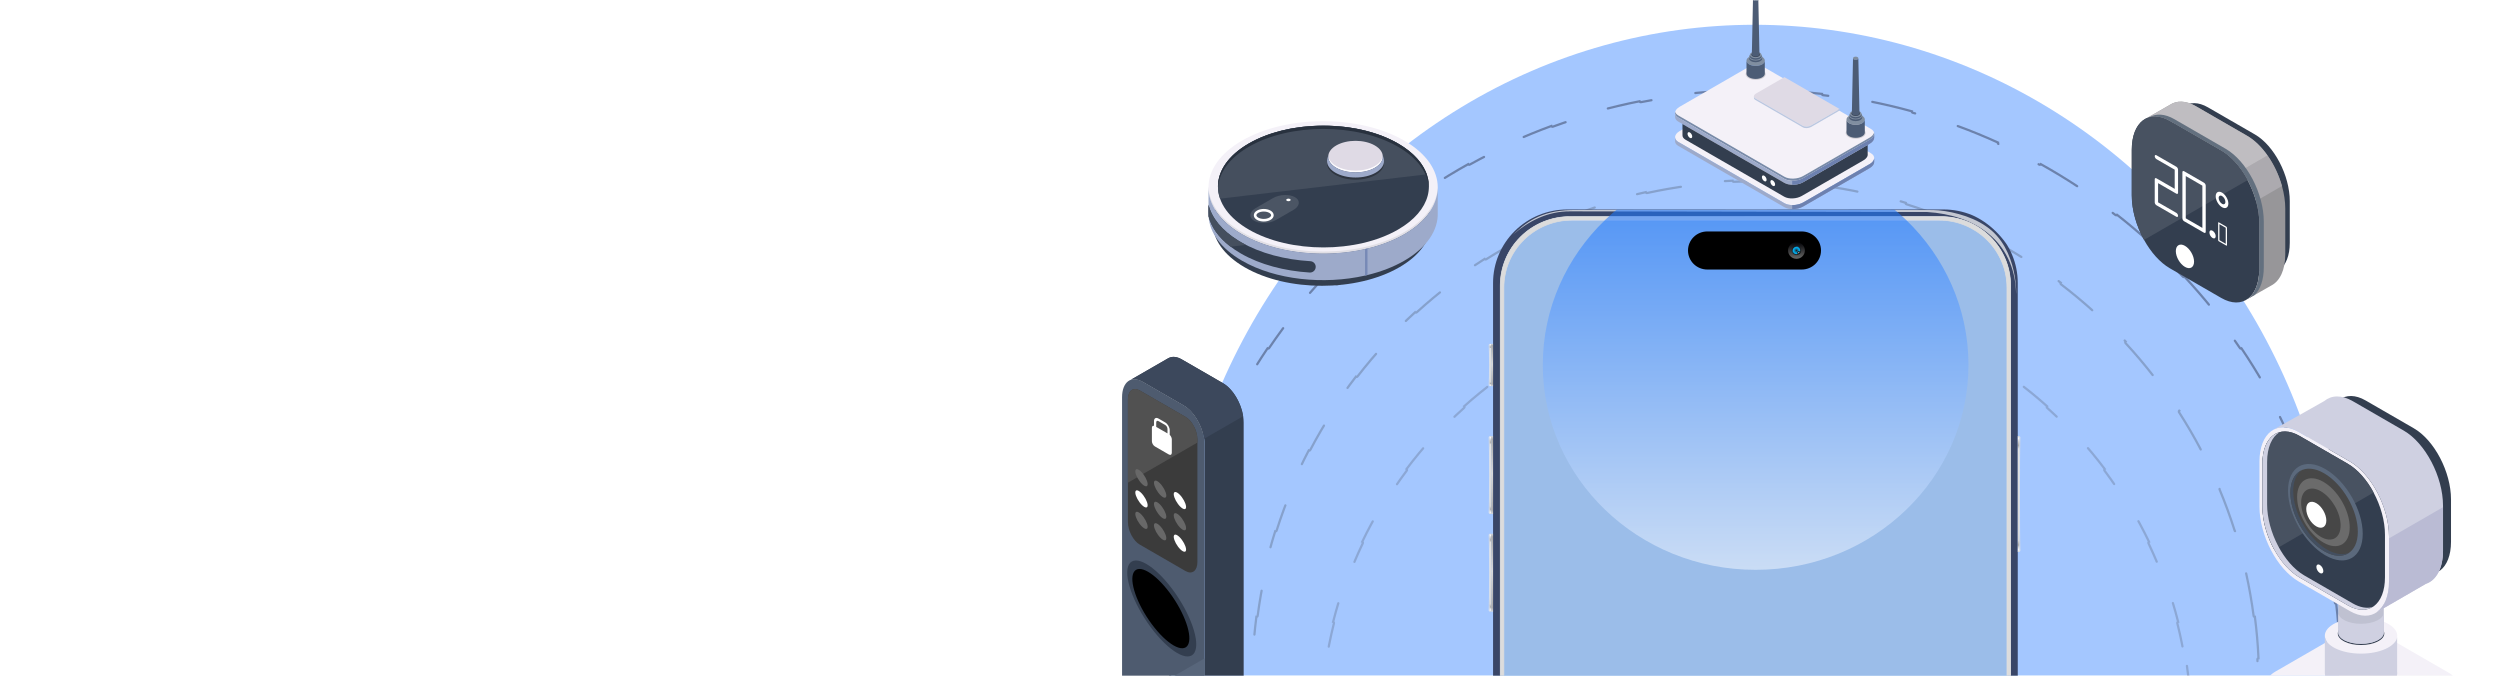 <svg width="1110" height="300" viewBox="0 0 1110 300" fill="none" xmlns="http://www.w3.org/2000/svg">
<g clip-path="url(#clip0_15_332)">
<g filter="url(#filter0_f_15_332)">
<ellipse cx="779" cy="283.5" rx="260" ry="272.5" fill="#A4C7FF"/>
</g>
<g style="mix-blend-mode:hard-light">
<path d="M1037.27 268.037C1038.01 274.396 1038.51 280.826 1038.78 287.317C1038.51 287.328 1038.29 287.561 1038.3 287.836C1038.43 291.208 1038.5 294.596 1038.5 298C1038.5 301.404 1038.43 304.792 1038.3 308.163C1038.29 308.439 1038.51 308.672 1038.78 308.683C1038.51 315.174 1038.01 321.604 1037.27 327.963C1036.99 327.931 1036.74 328.126 1036.71 328.401C1035.91 335.164 1034.84 341.848 1033.52 348.441C1033.47 348.712 1033.64 348.975 1033.92 349.029C1032.63 355.384 1031.11 361.654 1029.36 367.831C1029.1 367.755 1028.82 367.909 1028.75 368.175C1026.89 374.71 1024.77 381.14 1022.41 387.453C1022.32 387.712 1022.45 388 1022.71 388.096C1020.43 394.153 1017.93 400.102 1015.22 405.933C1014.97 405.817 1014.68 405.925 1014.56 406.175C1011.69 412.322 1008.58 418.337 1005.25 424.21C1005.11 424.45 1005.19 424.755 1005.43 424.891C1002.23 430.501 998.829 435.979 995.228 441.317C995 441.163 994.689 441.223 994.534 441.451C990.735 447.061 986.719 452.514 982.499 457.799C982.326 458.015 982.362 458.329 982.577 458.501C978.542 463.534 974.322 468.413 969.927 473.129C969.725 472.941 969.409 472.952 969.22 473.153C964.597 478.095 959.781 482.856 954.784 487.424C954.58 487.611 954.566 487.927 954.752 488.13C949.988 492.468 945.061 496.633 939.981 500.612C939.811 500.395 939.497 500.356 939.279 500.526C933.95 504.685 928.453 508.64 922.8 512.382C922.569 512.534 922.506 512.844 922.658 513.074C917.285 516.616 911.771 519.964 906.127 523.109C905.993 522.868 905.689 522.781 905.448 522.915C899.546 526.189 893.501 529.241 887.327 532.06C887.076 532.174 886.965 532.471 887.079 532.722C881.226 535.38 875.256 537.829 869.179 540.059C869.084 539.8 868.798 539.666 868.538 539.761C862.21 542.069 855.766 544.14 849.218 545.962C848.952 546.036 848.796 546.312 848.87 546.578C842.685 548.286 836.407 549.773 830.046 551.029C829.992 550.759 829.73 550.582 829.459 550.635C822.861 551.925 816.173 552.968 809.405 553.751C809.131 553.783 808.934 554.031 808.966 554.305C802.605 555.029 796.175 555.526 789.683 555.787C789.673 555.511 789.44 555.296 789.164 555.306C785.792 555.435 782.404 555.5 779 555.5C775.596 555.5 772.208 555.435 768.836 555.306C768.56 555.296 768.327 555.511 768.317 555.787C761.825 555.526 755.395 555.029 749.034 554.305C749.066 554.031 748.869 553.783 748.595 553.751C741.827 552.968 735.139 551.925 728.541 550.635C728.27 550.582 728.008 550.759 727.954 551.029C721.593 549.773 715.315 548.286 709.13 546.578C709.204 546.312 709.048 546.036 708.782 545.962C702.234 544.14 695.79 542.069 689.462 539.761C689.202 539.666 688.916 539.8 688.821 540.059C682.744 537.829 676.774 535.38 670.921 532.722C671.035 532.471 670.924 532.174 670.673 532.06C664.499 529.241 658.454 526.189 652.552 522.915C652.311 522.781 652.007 522.868 651.873 523.109C646.229 519.964 640.715 516.616 635.342 513.074C635.494 512.844 635.43 512.534 635.2 512.382C629.547 508.64 624.05 504.685 618.721 500.526C618.503 500.356 618.189 500.395 618.019 500.612C612.939 496.633 608.012 492.468 603.249 488.13C603.434 487.927 603.42 487.611 603.217 487.424C598.219 482.856 593.403 478.095 588.78 473.153C588.591 472.952 588.275 472.941 588.073 473.129C583.678 468.413 579.458 463.534 575.423 458.502C575.639 458.329 575.674 458.015 575.501 457.799C571.281 452.514 567.265 447.061 563.466 441.451C563.311 441.223 563 441.163 562.772 441.317C559.171 435.979 555.767 430.501 552.567 424.891C552.807 424.755 552.891 424.45 552.755 424.21C549.421 418.337 546.312 412.322 543.44 406.175C543.323 405.925 543.026 405.817 542.776 405.933C540.066 400.102 537.568 394.153 535.293 388.096C535.552 388 535.683 387.712 535.586 387.453C533.229 381.14 531.114 374.71 529.253 368.175C529.178 367.909 528.901 367.756 528.636 367.831C526.89 361.654 525.37 355.384 524.085 349.029C524.355 348.975 524.531 348.712 524.477 348.441C523.157 341.848 522.091 335.164 521.289 328.401C521.257 328.127 521.009 327.931 520.735 327.963C519.993 321.604 519.485 315.174 519.219 308.683C519.495 308.672 519.709 308.439 519.698 308.164C519.567 304.792 519.5 301.404 519.5 298C519.5 294.596 519.567 291.208 519.698 287.837C519.709 287.561 519.495 287.328 519.219 287.317C519.485 280.826 519.993 274.396 520.735 268.037C521.009 268.069 521.257 267.873 521.289 267.599C522.091 260.836 523.157 254.152 524.477 247.559C524.531 247.288 524.355 247.025 524.085 246.971C525.37 240.616 526.89 234.346 528.636 228.169C528.901 228.244 529.178 228.091 529.253 227.825C531.114 221.29 533.229 214.86 535.586 208.547C535.683 208.288 535.552 208 535.293 207.904C537.568 201.847 540.066 195.898 542.776 190.067C543.026 190.183 543.323 190.075 543.44 189.825C546.312 183.678 549.421 177.663 552.755 171.79C552.891 171.55 552.807 171.245 552.567 171.109C555.767 165.499 559.171 160.021 562.772 154.683C563 154.837 563.311 154.777 563.466 154.549C567.265 148.939 571.281 143.486 575.501 138.201C575.674 137.985 575.639 137.671 575.423 137.499C579.458 132.466 583.678 127.587 588.073 122.871C588.275 123.059 588.591 123.048 588.78 122.847C593.403 117.905 598.219 113.144 603.216 108.576C603.42 108.389 603.434 108.073 603.248 107.87C608.012 103.532 612.939 99.368 618.019 95.388C618.189 95.605 618.503 95.644 618.721 95.474C624.05 91.315 629.547 87.36 635.2 83.618C635.43 83.466 635.494 83.156 635.342 82.926C640.715 79.384 646.229 76.036 651.873 72.891C652.007 73.132 652.311 73.219 652.552 73.085C658.454 69.811 664.499 66.759 670.673 63.94C670.924 63.826 671.035 63.529 670.921 63.278C676.774 60.62 682.744 58.171 688.821 55.941C688.916 56.2 689.202 56.334 689.462 56.239C695.79 53.931 702.234 51.86 708.782 50.038C709.048 49.964 709.204 49.688 709.13 49.422C715.315 47.714 721.593 46.227 727.954 44.971C728.008 45.241 728.27 45.418 728.541 45.365C735.139 44.075 741.827 43.032 748.595 42.249C748.869 42.217 749.066 41.969 749.034 41.695C755.395 40.971 761.825 40.474 768.317 40.214C768.328 40.489 768.56 40.704 768.836 40.694C772.208 40.565 775.596 40.5 779 40.5C782.404 40.5 785.792 40.565 789.164 40.694C789.44 40.704 789.672 40.489 789.683 40.214C796.175 40.474 802.605 40.971 808.966 41.695C808.934 41.969 809.131 42.217 809.405 42.249C816.173 43.032 822.861 44.075 829.459 45.365C829.73 45.418 829.992 45.241 830.046 44.971C836.407 46.227 842.685 47.714 848.87 49.422C848.796 49.688 848.952 49.964 849.218 50.038C855.766 51.86 862.21 53.931 868.538 56.239C868.798 56.334 869.084 56.2 869.179 55.941C875.256 58.171 881.226 60.62 887.079 63.278C886.965 63.529 887.076 63.826 887.327 63.94C893.501 66.759 899.546 69.811 905.448 73.085C905.689 73.219 905.993 73.132 906.127 72.891C911.771 76.036 917.285 79.384 922.658 82.926C922.506 83.156 922.569 83.466 922.8 83.618C928.453 87.36 933.95 91.315 939.279 95.474C939.497 95.644 939.811 95.605 939.981 95.388C945.061 99.368 949.988 103.532 954.751 107.87C954.565 108.073 954.58 108.389 954.783 108.576C959.781 113.144 964.597 117.905 969.22 122.847C969.409 123.048 969.725 123.059 969.927 122.871C974.322 127.587 978.542 132.466 982.577 137.498C982.361 137.671 982.326 137.985 982.499 138.201C986.719 143.486 990.735 148.939 994.534 154.549C994.689 154.777 995 154.837 995.228 154.683C998.829 160.021 1002.23 165.499 1005.43 171.109C1005.19 171.245 1005.11 171.55 1005.25 171.79C1008.58 177.663 1011.69 183.678 1014.56 189.825C1014.68 190.075 1014.97 190.183 1015.22 190.067C1017.93 195.898 1020.43 201.847 1022.71 207.903C1022.45 208 1022.32 208.288 1022.41 208.547C1024.77 214.86 1026.89 221.29 1028.75 227.825C1028.82 228.091 1029.1 228.244 1029.36 228.169C1031.11 234.346 1032.63 240.616 1033.92 246.971C1033.64 247.025 1033.47 247.288 1033.52 247.559C1034.84 254.152 1035.91 260.836 1036.71 267.599C1036.74 267.873 1036.99 268.069 1037.27 268.037Z" stroke="#465474" stroke-opacity="0.59" stroke-linecap="round" stroke-dasharray="20 20"/>
</g>
<g style="mix-blend-mode:hard-light">
<path d="M1001.17 273.871C1001.95 279.929 1002.49 286.063 1002.77 292.264C1002.49 292.276 1002.28 292.509 1002.29 292.785C1002.43 296.006 1002.5 299.245 1002.5 302.5C1002.5 305.755 1002.43 308.994 1002.29 312.215C1002.28 312.491 1002.49 312.724 1002.77 312.736C1002.49 318.937 1001.95 325.071 1001.17 331.129C1000.89 331.093 1000.64 331.286 1000.61 331.56C999.758 338.023 998.63 344.398 997.235 350.674C997.175 350.943 997.345 351.21 997.614 351.27C996.259 357.306 994.657 363.248 992.819 369.088C992.556 369.005 992.275 369.15 992.192 369.413C990.226 375.611 987.995 381.691 985.511 387.641C985.405 387.895 985.525 388.188 985.78 388.295C983.388 393.986 980.766 399.558 977.925 404.999C977.68 404.871 977.378 404.965 977.25 405.209C974.234 410.953 970.972 416.549 967.48 421.983C967.33 422.215 967.397 422.524 967.629 422.674C964.286 427.85 960.733 432.879 956.983 437.75C956.764 437.581 956.451 437.621 956.282 437.84C952.318 442.962 948.136 447.908 943.747 452.663C943.56 452.866 943.572 453.182 943.775 453.369C939.591 457.882 935.222 462.221 930.68 466.377C930.494 466.173 930.178 466.158 929.974 466.344C925.192 470.699 920.219 474.849 915.068 478.78C914.849 478.948 914.807 479.261 914.974 479.481C910.081 483.198 905.029 486.719 899.831 490.032C899.683 489.799 899.374 489.73 899.141 489.878C893.688 493.336 888.073 496.565 882.31 499.551C882.065 499.678 881.97 499.979 882.096 500.224C876.642 503.035 871.057 505.628 865.352 507.993C865.247 507.738 864.955 507.616 864.699 507.722C858.739 510.177 852.649 512.382 846.442 514.324C846.178 514.406 846.032 514.686 846.114 514.95C840.269 516.764 834.32 518.346 828.28 519.685C828.221 519.415 827.954 519.245 827.685 519.304C821.406 520.681 815.028 521.794 808.563 522.632C808.289 522.667 808.096 522.918 808.131 523.191C802.072 523.963 795.937 524.493 789.737 524.771C789.724 524.495 789.491 524.281 789.216 524.293C785.994 524.431 782.755 524.5 779.5 524.5C776.245 524.5 773.006 524.431 769.784 524.293C769.509 524.281 769.275 524.495 769.263 524.771C763.063 524.493 756.928 523.963 750.869 523.191C750.904 522.918 750.711 522.667 750.437 522.632C743.972 521.794 737.594 520.681 731.315 519.304C731.046 519.245 730.779 519.415 730.72 519.685C724.68 518.346 718.731 516.764 712.886 514.95C712.968 514.686 712.822 514.406 712.558 514.324C706.351 512.382 700.261 510.177 694.3 507.722C694.045 507.616 693.753 507.738 693.648 507.993C687.943 505.628 682.358 503.035 676.904 500.224C677.03 499.979 676.935 499.678 676.69 499.551C670.927 496.565 665.312 493.336 659.859 489.878C659.626 489.73 659.317 489.799 659.169 490.032C653.971 486.719 648.919 483.198 644.026 479.481C644.193 479.261 644.151 478.948 643.932 478.78C638.781 474.849 633.808 470.699 629.026 466.344C628.822 466.158 628.506 466.173 628.32 466.377C623.778 462.221 619.409 457.882 615.225 453.369C615.428 453.182 615.44 452.866 615.253 452.663C610.864 447.908 606.682 442.962 602.718 437.84C602.549 437.621 602.236 437.581 602.017 437.75C598.267 432.879 594.714 427.85 591.371 422.674C591.603 422.524 591.67 422.215 591.52 421.983C588.028 416.549 584.766 410.953 581.75 405.209C581.622 404.965 581.32 404.871 581.075 404.999C578.234 399.558 575.612 393.986 573.22 388.295C573.475 388.188 573.595 387.895 573.489 387.641C571.005 381.691 568.774 375.611 566.808 369.413C566.725 369.15 566.444 369.005 566.181 369.088C564.343 363.248 562.741 357.306 561.386 351.27C561.655 351.21 561.825 350.943 561.765 350.674C560.37 344.398 559.242 338.023 558.393 331.56C558.357 331.286 558.107 331.093 557.833 331.129C557.051 325.071 556.514 318.937 556.232 312.736C556.508 312.724 556.722 312.491 556.71 312.215C556.57 308.994 556.5 305.755 556.5 302.5C556.5 299.245 556.57 296.006 556.71 292.785C556.722 292.509 556.508 292.276 556.232 292.264C556.514 286.063 557.051 279.929 557.833 273.871C558.107 273.907 558.357 273.714 558.393 273.44C559.242 266.977 560.37 260.602 561.765 254.326C561.825 254.057 561.655 253.79 561.386 253.73C562.741 247.694 564.343 241.752 566.181 235.912C566.444 235.995 566.725 235.85 566.808 235.587C568.774 229.389 571.005 223.309 573.489 217.359C573.595 217.105 573.475 216.812 573.22 216.705C575.612 211.014 578.234 205.442 581.075 200.001C581.32 200.129 581.622 200.035 581.75 199.791C584.766 194.047 588.028 188.451 591.52 183.017C591.67 182.785 591.603 182.476 591.371 182.326C594.714 177.15 598.267 172.121 602.017 167.25C602.236 167.419 602.549 167.379 602.718 167.16C606.682 162.038 610.864 157.092 615.253 152.337C615.44 152.134 615.428 151.818 615.225 151.631C619.409 147.118 623.778 142.779 628.32 138.623C628.506 138.827 628.822 138.842 629.026 138.656C633.808 134.301 638.781 130.151 643.932 126.22C644.151 126.052 644.193 125.739 644.026 125.519C648.919 121.802 653.971 118.281 659.169 114.968C659.317 115.201 659.626 115.27 659.859 115.122C665.312 111.664 670.927 108.435 676.69 105.449C676.935 105.322 677.03 105.021 676.904 104.776C682.358 101.965 687.943 99.372 693.648 97.007C693.753 97.262 694.045 97.384 694.301 97.278C700.261 94.823 706.351 92.618 712.558 90.676C712.822 90.594 712.968 90.314 712.886 90.05C718.731 88.236 724.68 86.654 730.72 85.315C730.779 85.585 731.046 85.755 731.315 85.696C737.594 84.319 743.972 83.206 750.437 82.368C750.711 82.333 750.904 82.082 750.869 81.809C756.928 81.037 763.063 80.507 769.263 80.229C769.276 80.505 769.509 80.719 769.784 80.707C773.006 80.569 776.245 80.5 779.5 80.5C782.755 80.5 785.994 80.569 789.216 80.707C789.491 80.719 789.725 80.505 789.737 80.229C795.937 80.507 802.072 81.037 808.131 81.809C808.096 82.082 808.289 82.333 808.563 82.368C815.028 83.206 821.406 84.319 827.685 85.696C827.954 85.755 828.221 85.585 828.28 85.315C834.32 86.654 840.269 88.236 846.114 90.05C846.032 90.314 846.178 90.594 846.442 90.676C852.649 92.618 858.739 94.823 864.7 97.278C864.955 97.384 865.247 97.262 865.352 97.007C871.057 99.372 876.642 101.965 882.096 104.776C881.97 105.021 882.065 105.322 882.31 105.449C888.073 108.435 893.688 111.664 899.141 115.122C899.374 115.27 899.683 115.201 899.831 114.968C905.029 118.281 910.081 121.802 914.974 125.519C914.807 125.739 914.849 126.052 915.068 126.22C920.219 130.151 925.192 134.301 929.974 138.656C930.178 138.842 930.494 138.827 930.68 138.623C935.222 142.779 939.591 147.118 943.775 151.631C943.572 151.818 943.56 152.134 943.747 152.337C948.136 157.092 952.318 162.038 956.282 167.16C956.451 167.379 956.764 167.419 956.983 167.25C960.733 172.121 964.286 177.15 967.629 182.326C967.397 182.476 967.33 182.785 967.48 183.017C970.972 188.451 974.234 194.047 977.25 199.791C977.378 200.035 977.68 200.129 977.925 200.001C980.766 205.442 983.388 211.014 985.78 216.705C985.525 216.812 985.405 217.105 985.511 217.359C987.995 223.309 990.226 229.389 992.192 235.587C992.275 235.85 992.556 235.995 992.819 235.912C994.657 241.752 996.259 247.695 997.614 253.73C997.345 253.79 997.175 254.057 997.235 254.326C998.63 260.602 999.758 266.977 1000.61 273.44C1000.64 273.714 1000.89 273.907 1001.17 273.871Z" stroke="#454F5E" stroke-opacity="0.32" stroke-linecap="round" stroke-dasharray="20 20"/>
</g>
<g style="mix-blend-mode:hard-light">
<path d="M970.992 295.667C971.847 301.539 972.435 307.496 972.745 313.527C972.469 313.541 972.257 313.775 972.27 314.05C972.423 317.181 972.5 320.332 972.5 323.5C972.5 326.668 972.423 329.819 972.27 332.95C972.257 333.225 972.469 333.459 972.745 333.473C972.435 339.504 971.847 345.461 970.992 351.333C970.719 351.293 970.465 351.482 970.425 351.754C969.494 358.035 968.257 364.216 966.73 370.283C966.663 370.55 966.825 370.822 967.093 370.889C965.609 376.72 963.858 382.445 961.853 388.05C961.593 387.957 961.307 388.091 961.213 388.351C959.067 394.303 956.633 400.119 953.929 405.782C953.81 406.031 953.915 406.329 954.164 406.448C951.565 411.856 948.719 417.124 945.641 422.238C945.405 422.095 945.098 422.171 944.955 422.407C941.687 427.806 938.159 433.033 934.389 438.069C934.223 438.29 934.268 438.603 934.489 438.768C930.888 443.553 927.068 448.164 923.045 452.589C922.841 452.404 922.525 452.418 922.339 452.622C918.089 457.272 913.613 461.714 908.928 465.93C908.722 466.114 908.706 466.43 908.89 466.635C904.436 470.622 899.796 474.407 894.983 477.974C894.819 477.752 894.506 477.705 894.284 477.868C889.222 481.599 883.971 485.09 878.547 488.322C878.31 488.464 878.232 488.77 878.373 489.007C873.24 492.049 867.954 494.86 862.528 497.428C862.411 497.178 862.113 497.071 861.863 497.189C856.186 499.858 850.357 502.26 844.392 504.378C844.132 504.47 843.996 504.755 844.088 505.015C838.475 506.992 832.742 508.719 826.905 510.181C826.838 509.914 826.567 509.75 826.299 509.817C820.228 511.321 814.043 512.539 807.759 513.457C807.486 513.496 807.297 513.75 807.337 514.023C801.463 514.865 795.505 515.444 789.474 515.749C789.46 515.473 789.226 515.261 788.95 515.274C785.819 515.424 782.669 515.5 779.5 515.5C776.331 515.5 773.181 515.424 770.05 515.274C769.774 515.261 769.54 515.473 769.526 515.749C763.495 515.444 757.537 514.865 751.663 514.023C751.703 513.75 751.514 513.496 751.241 513.457C744.957 512.539 738.772 511.321 732.701 509.817C732.433 509.75 732.162 509.914 732.095 510.181C726.258 508.719 720.525 506.992 714.912 505.015C715.004 504.755 714.868 504.47 714.608 504.378C708.643 502.26 702.814 499.858 697.137 497.189C696.887 497.071 696.589 497.178 696.472 497.428C691.046 494.86 685.76 492.049 680.627 489.007C680.768 488.77 680.69 488.464 680.453 488.322C675.029 485.09 669.778 481.599 664.716 477.868C664.494 477.705 664.181 477.752 664.017 477.974C659.204 474.407 654.564 470.622 650.11 466.635C650.294 466.43 650.278 466.114 650.072 465.93C645.387 461.714 640.911 457.272 636.661 452.622C636.475 452.418 636.159 452.404 635.955 452.589C631.932 448.164 628.112 443.553 624.511 438.768C624.732 438.603 624.777 438.29 624.611 438.069C620.841 433.033 617.313 427.806 614.045 422.407C613.902 422.171 613.595 422.095 613.359 422.238C610.281 417.124 607.435 411.856 604.836 406.448C605.085 406.329 605.19 406.031 605.071 405.782C602.367 400.119 599.933 394.303 597.787 388.351C597.693 388.091 597.407 387.957 597.147 388.05C595.142 382.445 593.391 376.72 591.907 370.889C592.175 370.822 592.337 370.55 592.27 370.283C590.743 364.216 589.506 358.035 588.575 351.754C588.535 351.482 588.281 351.293 588.008 351.333C587.153 345.461 586.565 339.504 586.255 333.473C586.531 333.459 586.743 333.225 586.73 332.95C586.577 329.819 586.5 326.668 586.5 323.5C586.5 320.332 586.577 317.181 586.73 314.05C586.743 313.775 586.531 313.541 586.255 313.527C586.565 307.496 587.153 301.539 588.008 295.667C588.281 295.707 588.535 295.518 588.575 295.246C589.506 288.965 590.743 282.784 592.27 276.717C592.337 276.45 592.175 276.178 591.907 276.111C593.391 270.28 595.142 264.555 597.147 258.95C597.407 259.043 597.693 258.909 597.787 258.649C599.933 252.697 602.367 246.881 605.071 241.218C605.19 240.969 605.085 240.671 604.836 240.552C607.435 235.144 610.281 229.876 613.359 224.762C613.595 224.905 613.902 224.829 614.045 224.593C617.313 219.194 620.841 213.967 624.611 208.931C624.777 208.71 624.732 208.397 624.511 208.232C628.112 203.447 631.932 198.836 635.955 194.411C636.159 194.596 636.475 194.582 636.661 194.378C640.911 189.728 645.387 185.286 650.072 181.07C650.278 180.886 650.294 180.57 650.11 180.365C654.564 176.378 659.204 172.593 664.017 169.026C664.181 169.248 664.494 169.295 664.716 169.132C669.778 165.401 675.029 161.91 680.453 158.678C680.69 158.536 680.768 158.23 680.627 157.993C685.76 154.951 691.046 152.14 696.472 149.572C696.589 149.822 696.887 149.929 697.137 149.811C702.814 147.142 708.643 144.74 714.608 142.622C714.868 142.53 715.004 142.245 714.912 141.985C720.525 140.008 726.258 138.281 732.095 136.819C732.162 137.086 732.433 137.25 732.701 137.183C738.772 135.679 744.957 134.461 751.241 133.543C751.514 133.504 751.703 133.25 751.663 132.977C757.537 132.135 763.495 131.556 769.526 131.251C769.54 131.527 769.774 131.739 770.05 131.726C773.181 131.576 776.331 131.5 779.5 131.5C782.669 131.5 785.819 131.576 788.95 131.726C789.226 131.739 789.46 131.527 789.474 131.251C795.505 131.556 801.463 132.135 807.337 132.977C807.297 133.25 807.486 133.504 807.759 133.543C814.043 134.461 820.228 135.679 826.299 137.183C826.567 137.25 826.838 137.086 826.905 136.819C832.742 138.281 838.475 140.008 844.088 141.985C843.996 142.245 844.132 142.53 844.392 142.622C850.357 144.74 856.186 147.142 861.863 149.811C862.113 149.929 862.411 149.822 862.528 149.572C867.954 152.14 873.24 154.951 878.373 157.993C878.232 158.23 878.31 158.536 878.547 158.678C883.971 161.91 889.222 165.401 894.284 169.132C894.506 169.295 894.819 169.248 894.983 169.026C899.796 172.593 904.436 176.378 908.89 180.365C908.706 180.57 908.722 180.886 908.928 181.07C913.613 185.286 918.089 189.728 922.339 194.378C922.525 194.582 922.841 194.596 923.045 194.411C927.068 198.836 930.888 203.447 934.489 208.232C934.268 208.397 934.223 208.71 934.389 208.931C938.159 213.967 941.687 219.194 944.955 224.593C945.098 224.829 945.405 224.905 945.641 224.762C948.719 229.876 951.565 235.144 954.164 240.552C953.915 240.671 953.81 240.969 953.929 241.218C956.633 246.881 959.067 252.697 961.213 258.649C961.307 258.909 961.593 259.043 961.853 258.95C963.858 264.555 965.609 270.28 967.093 276.111C966.825 276.178 966.663 276.45 966.73 276.717C968.257 282.784 969.494 288.965 970.425 295.246C970.465 295.518 970.719 295.707 970.992 295.667Z" stroke="#454F5E" stroke-opacity="0.26" stroke-linecap="round" stroke-dasharray="20 20"/>
</g>
<g style="mix-blend-mode:luminosity">
<path d="M1040.01 326.293L1009.09 308.438C1004.51 305.795 1005.08 301.177 1010.37 298.124L1038.73 281.752C1044.02 278.699 1052.01 278.368 1056.59 281.011L1087.52 298.866C1092.1 301.509 1091.52 306.127 1086.23 309.179L1057.88 325.552C1052.59 328.605 1044.59 328.936 1040.01 326.293Z" fill="#F4F1F8"/>
<path d="M1064.38 282.258C1064.38 286.65 1057.18 290.209 1048.3 290.209C1039.42 290.209 1032.22 286.65 1032.22 282.258C1032.22 277.867 1039.42 274.308 1048.3 274.308C1057.18 274.308 1064.38 277.867 1064.38 282.258Z" fill="#F4F1F8"/>
<path d="M1058.63 281.282C1058.63 284.101 1054 286.386 1048.3 286.386C1042.6 286.386 1037.98 284.101 1037.98 281.282C1037.98 278.462 1042.6 276.177 1048.3 276.177C1054 276.177 1058.63 278.462 1058.63 281.282Z" fill="#333E4F"/>
<path d="M1064.32 282.97C1063.59 287.028 1056.7 290.21 1048.3 290.21C1039.42 290.21 1032.22 286.65 1032.22 282.259V298.893C1032.22 303.284 1039.42 306.844 1048.3 306.844C1057.18 306.844 1064.38 303.284 1064.38 298.893C1064.38 298.653 1064.36 298.416 1064.32 298.182V282.97Z" fill="#CFD0E1"/>
<path d="M1058.4 256.178C1058.4 258.936 1053.88 261.172 1048.3 261.172C1042.72 261.172 1038.2 258.936 1038.2 256.178C1038.2 253.42 1042.72 251.184 1048.3 251.184C1053.88 251.184 1058.4 253.42 1058.4 256.178Z" fill="#F4F1F8"/>
<path d="M1048.3 261.172C1042.72 261.172 1038.2 258.936 1038.2 256.178V280.885C1038.2 283.643 1042.72 285.88 1048.3 285.88C1053.88 285.88 1058.4 283.643 1058.4 280.885V256.178C1058.4 258.936 1053.88 261.172 1048.3 261.172Z" fill="#BFC1D1"/>
<path d="M1048.3 276.971C1042.72 276.971 1038.2 274.735 1038.2 271.976V280.886C1038.2 283.644 1042.72 285.88 1048.3 285.88C1053.88 285.88 1058.4 283.644 1058.4 280.886V271.976C1058.4 274.735 1053.88 276.971 1048.3 276.971Z" fill="#CFD0E1"/>
<path d="M1050.34 240.654L1071.74 253.009C1080.86 258.275 1088.25 252.686 1088.25 240.525V221.716C1088.25 209.555 1080.86 195.428 1071.74 190.162L1050.34 177.807C1041.22 172.541 1033.82 178.13 1033.82 190.291V209.101C1033.82 221.261 1041.22 235.388 1050.34 240.654Z" fill="#333E4F"/>
<path d="M1043.27 204.866L1020.66 191.809C1011.02 186.245 1003.2 192.152 1003.2 205.003V224.88C1003.2 237.731 1011.02 252.66 1020.66 258.225L1043.27 271.282C1052.91 276.846 1060.72 270.939 1060.72 258.088V238.211C1060.72 225.36 1052.91 210.431 1043.27 204.866Z" fill="#F4F1F8"/>
<path d="M1054.11 272.506L1054.12 272.505C1054.12 272.505 1054.12 272.505 1054.11 272.506Z" fill="#CFD0E1"/>
<path d="M1084.7 224.518V244.395C1084.7 252.384 1081.68 257.689 1077.08 259.222L1055.25 271.846C1058.62 269.547 1060.72 264.751 1060.72 258.088V238.211C1060.72 225.361 1052.91 210.431 1043.27 204.866L1020.66 191.809C1020.51 191.726 1020.37 191.646 1020.22 191.568C1020.18 191.544 1020.13 191.519 1020.08 191.492C1019.99 191.443 1019.89 191.392 1019.8 191.342C1019.74 191.314 1019.69 191.287 1019.63 191.259C1019.54 191.215 1019.46 191.173 1019.37 191.132C1019.31 191.103 1019.25 191.076 1019.19 191.048C1019.11 191.01 1019.03 190.972 1018.95 190.936C1018.89 190.909 1018.83 190.882 1018.77 190.856C1018.69 190.822 1018.61 190.787 1018.53 190.753C1018.47 190.729 1018.41 190.704 1018.35 190.679C1018.27 190.647 1018.19 190.616 1018.11 190.586C1018.05 190.563 1017.99 190.541 1017.93 190.52C1017.85 190.489 1017.77 190.461 1017.69 190.434C1017.63 190.413 1017.57 190.392 1017.52 190.373C1017.43 190.345 1017.35 190.318 1017.26 190.294C1017.21 190.277 1017.16 190.26 1017.11 190.244C1017.01 190.214 1016.91 190.187 1016.82 190.161C1016.78 190.149 1016.74 190.138 1016.7 190.127C1016.57 190.092 1016.44 190.058 1016.31 190.028C1016.26 190.018 1016.22 190.009 1016.18 189.999C1016.09 189.978 1016 189.959 1015.91 189.94C1015.85 189.929 1015.8 189.92 1015.75 189.91C1015.67 189.897 1015.59 189.882 1015.52 189.868C1015.46 189.859 1015.4 189.851 1015.34 189.842C1015.27 189.83 1015.2 189.821 1015.13 189.811C1015.07 189.804 1015.01 189.796 1014.95 189.788C1014.88 189.781 1014.81 189.773 1014.74 189.768C1014.68 189.76 1014.62 189.756 1014.56 189.751C1014.49 189.745 1014.43 189.741 1014.36 189.737C1014.3 189.733 1014.24 189.73 1014.18 189.728C1014.11 189.724 1014.05 189.722 1013.98 189.72C1013.92 189.718 1013.86 189.716 1013.8 189.716C1013.74 189.716 1013.67 189.716 1013.61 189.718C1013.55 189.718 1013.49 189.718 1013.43 189.72C1013.37 189.722 1013.3 189.726 1013.23 189.73C1013.18 189.732 1013.12 189.733 1013.07 189.737C1012.99 189.743 1012.91 189.751 1012.84 189.758C1012.75 189.766 1012.66 189.775 1012.57 189.787C1012.5 189.794 1012.43 189.802 1012.36 189.813C1012.3 189.821 1012.25 189.83 1012.19 189.84C1012.13 189.849 1012.07 189.859 1012.01 189.87C1011.95 189.882 1011.89 189.893 1011.83 189.906C1011.78 189.918 1011.72 189.929 1011.67 189.94C1011.61 189.954 1011.55 189.969 1011.49 189.984C1011.43 189.997 1011.38 190.011 1011.33 190.026C1011.27 190.041 1011.21 190.058 1011.15 190.075C1011.1 190.09 1011.04 190.106 1010.99 190.123C1010.93 190.14 1010.87 190.159 1010.82 190.178C1010.76 190.197 1010.71 190.214 1010.66 190.233C1010.6 190.254 1010.54 190.275 1010.49 190.296C1010.44 190.315 1010.39 190.336 1010.34 190.355C1010.28 190.379 1010.22 190.4 1010.16 190.425C1010.12 190.446 1010.07 190.468 1010.02 190.491C1009.96 190.516 1009.9 190.541 1009.85 190.567C1009.8 190.59 1009.76 190.613 1009.71 190.636C1009.56 190.713 1009.4 190.793 1009.25 190.881L1031.96 178.073C1035.14 175.431 1039.64 175.235 1044.64 178.116L1067.25 191.173C1076.89 196.739 1084.7 211.668 1084.7 224.518Z" fill="#CFD0E1"/>
<path d="M1058.93 237.472V256.286C1058.93 268.45 1051.54 274.04 1042.42 268.772L1021.01 256.415C1016.69 253.921 1012.76 249.438 1009.81 244.12C1006.54 238.207 1004.49 231.257 1004.49 224.852V206.038C1004.49 193.874 1011.89 188.284 1021.01 193.551L1042.42 205.909C1046.86 208.479 1050.9 213.155 1053.87 218.683C1056.99 224.491 1058.93 231.24 1058.93 237.472Z" fill="#333E4F"/>
<path d="M1053.87 218.683L1009.81 244.12C1006.54 238.207 1004.49 231.257 1004.49 224.852V206.038C1004.49 193.874 1011.89 188.284 1021.01 193.551L1042.42 205.909C1046.86 208.479 1050.9 213.155 1053.87 218.683Z" fill="#485261"/>
<path d="M1044.53 267.864L1023.12 255.505C1014 250.238 1006.6 236.107 1006.6 223.943V205.129C1006.6 198.581 1008.75 193.939 1012.15 191.869C1007.54 193.12 1004.49 198.222 1004.49 206.038V224.853C1004.49 237.016 1011.89 251.147 1021.01 256.414L1042.42 268.773C1046.63 271.205 1050.47 271.32 1053.39 269.545C1050.83 270.241 1047.79 269.746 1044.53 267.864Z" fill="#CFD0E1"/>
<path d="M1049.05 236.998C1049.05 247.573 1041.62 251.859 1032.47 246.572C1023.31 241.284 1015.88 228.424 1015.88 217.848C1015.88 207.273 1023.31 202.986 1032.47 208.274C1041.62 213.562 1049.05 226.422 1049.05 236.998Z" fill="#5B697C"/>
<path d="M1046.88 236.069C1046.88 245.619 1040.17 249.49 1031.9 244.715C1023.63 239.94 1016.93 228.326 1016.93 218.776C1016.93 209.226 1023.63 205.355 1031.9 210.13C1040.17 214.905 1046.88 226.518 1046.88 236.069Z" fill="#474747"/>
<path d="M1043.27 234.162C1043.27 241.605 1038.04 244.622 1031.59 240.901C1025.15 237.178 1019.92 228.127 1019.92 220.683C1019.92 213.24 1025.15 210.223 1031.59 213.944C1038.04 217.667 1043.27 226.718 1043.27 234.162Z" fill="#6B6B6B"/>
<path d="M1039.24 233.314C1039.24 238.909 1035.32 241.176 1030.47 238.379C1025.63 235.582 1021.7 228.779 1021.7 223.184C1021.7 217.59 1025.63 215.322 1030.47 218.119C1035.32 220.917 1039.24 227.72 1039.24 233.314Z" fill="#474747"/>
<path d="M1032.89 231.131C1032.89 233.977 1030.89 235.131 1028.43 233.708C1025.96 232.285 1023.97 228.824 1023.97 225.978C1023.97 223.132 1025.96 221.978 1028.43 223.401C1030.89 224.825 1032.89 228.285 1032.89 231.131Z" fill="white"/>
<path d="M1031.56 253.511C1031.56 254.497 1030.87 254.896 1030.01 254.403C1029.16 253.91 1028.47 252.712 1028.47 251.726C1028.47 250.74 1029.16 250.34 1030.01 250.833C1030.87 251.326 1031.56 252.525 1031.56 253.511Z" fill="white"/>
<path d="M1033.16 243.991C1024.89 239.216 1018.18 227.603 1018.18 218.052C1018.18 213.645 1019.61 210.452 1021.96 208.755C1018.87 210.14 1016.93 213.633 1016.93 218.776C1016.93 228.326 1023.63 239.94 1031.9 244.715C1036.36 247.287 1040.36 247.347 1043.1 245.366C1040.46 246.553 1036.97 246.195 1033.16 243.991Z" fill="#434F60"/>
<path d="M1084.7 225.188V244.395C1084.7 252.384 1081.68 257.689 1077.08 259.222L1055.25 271.846C1058.62 269.547 1060.72 264.751 1060.72 258.088V239.033L1084.7 225.188Z" fill="#BABBD4"/>
</g>
<g style="mix-blend-mode:luminosity">
<path d="M1003.13 99.245V119.466C1003.13 131.938 995.552 137.673 986.197 132.272L963.442 119.135C959.009 116.576 954.976 111.974 951.956 106.516C948.605 100.454 946.505 93.335 946.505 86.771V66.552C946.505 54.078 954.089 48.346 963.442 53.746L986.197 66.883C990.757 69.516 994.894 74.304 997.938 79.97C1001.14 85.928 1003.13 92.851 1003.13 99.245Z" fill="#333E4F"/>
<path d="M1001.16 119.531L980.33 107.507C971.768 102.564 964.827 89.302 964.827 77.887V59.379C964.827 47.963 971.768 42.716 980.33 47.659L1001.16 59.683C1009.72 64.627 1016.66 77.888 1016.66 89.304V107.812C1016.66 119.227 1009.72 124.474 1001.16 119.531Z" fill="#333E4F"/>
<path d="M1014.66 92.661V112.882C1014.66 119.927 1012.24 124.822 1008.45 126.772L997.9 132.77C1001.13 130.522 1003.14 125.888 1003.14 119.467V99.245C1003.14 95.982 1002.62 92.578 1001.68 89.238C1000.32 84.386 998.092 79.662 995.3 75.675C995.296 75.668 995.291 75.661 995.286 75.654C992.661 71.907 989.542 68.817 986.198 66.884L963.443 53.747C961.055 52.367 958.782 51.716 956.72 51.716C955.401 51.716 954.169 51.983 953.049 52.499L963.45 46.538H963.452C966.474 44.544 970.521 44.592 974.97 47.16L997.723 60.297C1001.05 62.22 1004.16 65.295 1006.78 69.021C1006.78 69.028 1006.79 69.033 1006.79 69.04C1009.59 73.02 1011.83 77.741 1013.19 82.594C1014.14 85.954 1014.66 89.376 1014.66 92.661Z" fill="#979699"/>
<path d="M1013.19 82.594L1001.68 89.238C1000.32 84.376 998.083 79.645 995.285 75.654L1006.78 69.021C1009.58 73.005 1011.82 77.734 1013.19 82.594Z" fill="#ACAAAF"/>
<path d="M1006.79 69.04L995.3 75.675C995.296 75.668 995.291 75.661 995.286 75.654C992.661 71.907 989.542 68.817 986.198 66.884L963.443 53.747C961.055 52.367 958.782 51.716 956.72 51.716C955.401 51.716 954.169 51.983 953.049 52.499L963.45 46.538H963.452C966.474 44.544 970.521 44.592 974.97 47.16L997.723 60.297C1001.05 62.22 1004.16 65.295 1006.78 69.022C1006.78 69.028 1006.79 69.033 1006.79 69.04Z" fill="#BFBDC1"/>
<path d="M988.193 66.06L965.439 52.923C961.206 50.479 957.335 50.315 954.366 52.025C956.989 51.315 960.101 51.818 963.44 53.746L986.194 66.883C995.548 72.284 1003.13 86.773 1003.13 99.245V119.466C1003.13 125.887 1001.12 130.521 997.896 132.77L1001.08 130.962C1003.6 128.476 1005.13 124.238 1005.13 118.643V98.422C1005.13 85.95 997.548 71.461 988.193 66.06Z" fill="#63707F"/>
<path d="M997.938 79.97L951.956 106.516C948.605 100.454 946.505 93.335 946.505 86.771V66.552C946.505 54.078 954.089 48.346 963.442 53.746L986.197 66.884C990.757 69.516 994.894 74.304 997.938 79.97Z" fill="#485261"/>
<path d="M966.313 74.043L957.445 68.924C957.034 68.686 956.701 68.879 956.701 69.353C956.701 69.828 957.034 70.405 957.445 70.643L965.568 75.333V83.855L957.445 79.165C957.034 78.927 956.701 79.12 956.701 79.594V89.835C956.701 90.31 957.034 90.887 957.445 91.125L966.313 96.245C966.724 96.482 967.057 96.289 967.057 95.815C967.057 95.34 966.724 94.763 966.313 94.525L958.189 89.835V81.314L966.313 86.004C966.724 86.241 967.057 86.049 967.057 85.574V75.334C967.057 75.334 967.057 75.334 967.057 75.334C967.057 75.333 967.057 75.333 967.057 75.333C967.057 74.858 966.724 74.281 966.313 74.043Z" fill="white"/>
<path d="M977.853 82.429V101.192L970.474 96.931V78.169L977.853 82.429ZM978.597 81.14L969.73 76.02C969.319 75.782 968.985 75.975 968.985 76.45V96.931C968.985 97.406 969.319 97.984 969.73 98.221L978.597 103.341C979.008 103.578 979.342 103.386 979.342 102.911C979.342 102.911 979.342 102.91 979.342 102.91C979.342 102.91 979.342 102.91 979.342 102.909V82.431C979.342 82.43 979.342 82.43 979.342 82.43C979.342 82.43 979.342 82.429 979.342 82.429C979.342 81.954 979.008 81.377 978.597 81.14Z" fill="white"/>
<path d="M988.218 101.14V108.244L985.425 106.631V99.527L988.218 101.14ZM988.5 100.652L985.143 98.714C984.987 98.624 984.861 98.697 984.861 98.876V106.631C984.861 106.811 984.987 107.03 985.143 107.12L988.5 109.058C988.656 109.148 988.782 109.075 988.782 108.895V101.14C988.782 100.961 988.656 100.742 988.5 100.652Z" fill="white"/>
<path d="M982.372 102.437C981.6 101.991 980.975 102.353 980.975 103.244C980.975 104.135 981.6 105.218 982.372 105.664C983.144 106.109 983.769 105.748 983.769 104.857C983.769 103.966 983.144 102.883 982.372 102.437Z" fill="white"/>
<path d="M970.115 109.15C967.878 107.858 966.065 108.905 966.065 111.488C966.065 114.071 967.878 117.211 970.115 118.503C972.352 119.794 974.165 118.747 974.165 116.165C974.165 113.582 972.352 110.441 970.115 109.15Z" fill="white"/>
<path d="M985.083 87.9C985.083 86.945 985.753 86.558 986.581 87.035C987.408 87.513 988.078 88.674 988.078 89.629C988.078 90.584 987.408 90.971 986.581 90.494C985.753 90.016 985.083 88.855 985.083 87.9ZM989.392 90.388C989.392 88.595 988.133 86.415 986.581 85.519C985.028 84.622 983.77 85.349 983.77 87.141C983.77 88.934 985.028 91.114 986.581 92.01C988.133 92.907 989.392 92.18 989.392 90.388Z" fill="white"/>
</g>
<g style="mix-blend-mode:luminosity">
<path fill-rule="evenodd" clip-rule="evenodd" d="M502.344 168.542L502.289 168.507L518.92 158.924L518.925 158.939C520.498 158.153 522.501 158.294 524.68 159.551L543.019 170.14C548.079 173.062 552.189 180.912 552.189 187.66V312.921C552.189 317.029 550.666 319.788 548.331 320.658L532.4 329.737C533.936 328.437 534.878 326.042 534.878 322.813V197.552C534.878 190.804 530.768 182.954 525.708 180.032L507.369 169.443C505.514 168.373 503.788 168.112 502.344 168.542Z" fill="#333E4F"/>
<path fill-rule="evenodd" clip-rule="evenodd" d="M534.876 197.552V322.814C534.876 329.562 530.767 332.668 525.706 329.746L507.366 319.157C502.305 316.235 498.196 308.385 498.196 301.637V176.375C498.196 169.627 502.305 166.521 507.366 169.443L525.706 180.032C530.767 182.954 534.876 190.804 534.876 197.552Z" fill="#4E5B6F"/>
<path fill-rule="evenodd" clip-rule="evenodd" d="M531.648 195.152V249.572C531.648 253.443 529.29 255.225 526.386 253.549L506.054 241.81C503.15 240.134 500.792 235.629 500.792 231.757V177.337C500.792 173.466 503.15 171.684 506.054 173.36L526.386 185.099C529.29 186.776 531.648 191.28 531.648 195.152Z" fill="#3B3B3B"/>
<path fill-rule="evenodd" clip-rule="evenodd" d="M500.795 214.311L500.794 177.338C500.795 173.465 503.152 171.683 506.057 173.36L526.389 185.098C529.293 186.775 531.65 191.279 531.65 195.152L531.65 196.497L500.795 214.311Z" fill="#515151"/>
<path fill-rule="evenodd" clip-rule="evenodd" d="M519.354 193.076C519.893 193.584 520.285 194.393 520.285 195.08V201.02C520.285 201.869 519.689 202.213 518.953 201.788L512.773 198.22C512.038 197.796 511.442 196.763 511.442 195.914V189.974C511.442 189.287 511.833 188.931 512.372 189.045V186.981C512.372 185.711 513.266 185.196 514.365 185.831L517.361 187.56C518.461 188.195 519.354 189.742 519.354 191.012V192.044V193.076ZM518.364 192.434V190.44C518.364 189.801 517.915 189.022 517.361 188.703L514.365 186.973C513.811 186.653 513.362 186.913 513.362 187.552V189.546L518.364 192.434Z" fill="white"/>
<path d="M504.217 208.611C503.738 209.44 504.514 211.68 505.95 213.614C507.386 215.548 508.938 216.444 509.416 215.615C509.895 214.786 509.119 212.546 507.683 210.612C506.248 208.678 504.696 207.782 504.217 208.611Z" fill="#686868"/>
<path d="M512.502 213.681C512.024 214.51 512.8 216.75 514.235 218.684C515.671 220.618 517.223 221.514 517.702 220.685C518.18 219.856 517.404 217.616 515.969 215.682C514.533 213.748 512.981 212.852 512.502 213.681Z" fill="#686868"/>
<path d="M521.281 218.75C520.802 219.579 521.578 221.819 523.014 223.754C524.45 225.688 526.002 226.584 526.48 225.755C526.959 224.926 526.183 222.686 524.747 220.752C523.311 218.818 521.759 217.921 521.281 218.75Z" fill="white"/>
<path d="M504.217 218.008C503.738 218.837 504.514 221.077 505.95 223.011C507.386 224.945 508.938 225.841 509.416 225.012C509.895 224.183 509.119 221.943 507.683 220.009C506.248 218.075 504.696 217.179 504.217 218.008Z" fill="white"/>
<path d="M512.501 223.076C512.023 223.905 512.799 226.145 514.235 228.08C515.67 230.014 517.222 230.91 517.701 230.081C518.179 229.252 517.404 227.012 515.968 225.078C514.532 223.143 512.98 222.247 512.501 223.076Z" fill="#686868"/>
<path d="M521.281 228.148C520.802 228.977 521.578 231.217 523.014 233.151C524.45 235.086 526.002 235.982 526.48 235.153C526.959 234.324 526.183 232.084 524.747 230.149C523.311 228.215 521.759 227.319 521.281 228.148Z" fill="#686868"/>
<path d="M504.217 227.529C503.738 228.358 504.514 230.598 505.95 232.532C507.386 234.467 508.938 235.363 509.416 234.534C509.895 233.705 509.119 231.465 507.683 229.53C506.248 227.596 504.696 226.7 504.217 227.529Z" fill="#686868"/>
<path d="M512.502 232.599C512.024 233.428 512.8 235.668 514.235 237.602C515.671 239.537 517.223 240.433 517.702 239.604C518.18 238.775 517.404 236.535 515.969 234.601C514.533 232.666 512.981 231.77 512.502 232.599Z" fill="#686868"/>
<path d="M521.281 237.669C520.802 238.498 521.578 240.738 523.014 242.672C524.45 244.606 526.002 245.502 526.48 244.673C526.959 243.844 526.183 241.604 524.747 239.67C523.311 237.736 521.759 236.84 521.281 237.669Z" fill="white"/>
<path d="M501.281 250.583C498.605 255.217 502.943 267.74 510.97 278.554C518.997 289.367 527.673 294.376 530.349 289.742C533.025 285.108 528.687 272.585 520.66 261.771C512.633 250.958 503.957 245.949 501.281 250.583Z" fill="#333E4F"/>
<path d="M503.405 254.045C501.194 257.874 504.778 268.221 511.411 277.156C518.043 286.091 525.212 290.23 527.423 286.401C529.634 282.572 526.049 272.225 519.417 263.29C512.784 254.355 505.616 250.216 503.405 254.045Z" fill="black"/>
<path fill-rule="evenodd" clip-rule="evenodd" d="M534.875 292.29V322.812C534.875 329.558 530.766 332.668 525.705 329.744L507.366 319.155C504.853 317.703 502.575 315.039 500.917 311.896L534.875 292.29Z" fill="#58667B"/>
<path fill-rule="evenodd" clip-rule="evenodd" d="M534.662 194.784C533.756 188.782 530.089 182.561 525.709 180.032L507.37 169.444C505.514 168.372 503.789 168.112 502.346 168.542L502.291 168.507L518.921 158.925L518.926 158.94C520.502 158.153 522.501 158.294 524.679 159.552L543.018 170.14C547.376 172.656 551.029 178.825 551.96 184.797L534.662 194.784Z" fill="#3C485C"/>
</g>
<g style="mix-blend-mode:luminosity">
<path d="M595.606 125.934C595.074 126.525 593.866 126.821 592.909 126.596C591.951 126.371 591.606 125.709 592.139 125.118C592.671 124.527 593.879 124.231 594.836 124.456C595.793 124.681 596.138 125.343 595.606 125.934Z" fill="#333E4F"/>
<path d="M543.741 96.511L542.482 96.214L540.695 98.199L541.954 98.496L543.741 96.511Z" fill="#333E4F"/>
<path d="M543.173 96.075L544.56 95.734L545.57 97.672L544.183 98.012L543.173 96.075Z" fill="#333E4F"/>
<path d="M543.712 97.773L545.715 97.281C545.752 97.272 545.791 97.284 545.806 97.307L551.3 106.2C551.593 106.675 551.223 107.226 550.489 107.407L549.376 107.68C548.643 107.86 547.847 107.595 547.635 107.1L543.666 97.833C543.656 97.808 543.676 97.782 543.712 97.773Z" fill="#8493B2"/>
<path d="M543.382 96.123L542.987 95.364L539.45 96.233L539.845 96.992L543.382 96.123Z" fill="#333E4F"/>
<path d="M545.217 96.359C544.684 96.949 543.477 97.246 542.519 97.021C541.562 96.796 541.217 96.134 541.749 95.543C542.281 94.952 543.489 94.655 544.446 94.881C545.404 95.106 545.749 95.768 545.217 96.359Z" fill="#333E4F"/>
<path d="M621.275 118.692C602.325 129.632 571.6 129.632 552.65 118.691C533.699 107.75 533.699 90.011 552.649 79.07C571.599 68.13 602.323 68.13 621.274 79.071C640.224 90.012 640.225 107.751 621.275 118.692Z" fill="#333E4F"/>
<path d="M623.459 103.975C603.582 115.451 571.355 115.45 551.478 103.974C531.601 92.498 531.6 73.892 551.477 62.416C571.354 50.941 603.581 50.941 623.458 62.417C643.335 73.893 643.335 92.499 623.459 103.975Z" fill="#F4F1F8"/>
<path d="M620.716 101.942C602.429 112.5 572.779 112.5 554.492 101.941C550.07 99.388 546.717 96.452 544.432 93.318C541.941 89.896 540.722 86.239 540.777 82.586C540.88 75.747 545.452 68.926 554.491 63.707C571.756 53.739 599.147 53.183 617.544 62.035C618.633 62.559 619.692 63.117 620.714 63.707C624.303 65.779 627.187 68.103 629.367 70.58C638.299 80.731 635.415 93.456 620.716 101.942Z" fill="#333E4F"/>
<path fill-rule="evenodd" clip-rule="evenodd" d="M541.7 88.203C541.052 86.351 540.742 84.468 540.771 82.586C540.874 75.746 545.445 68.925 554.484 63.707C571.749 53.739 599.141 53.183 617.537 62.035C618.627 62.559 619.686 63.117 620.707 63.707C624.297 65.779 627.18 68.103 629.36 70.579C631.275 72.756 632.647 75.05 633.476 77.396L541.7 88.203Z" fill="#454F5E"/>
<path d="M623.457 103.068C603.58 114.544 571.353 114.544 551.476 103.068C541.737 97.445 536.773 90.11 536.577 82.742C536.373 90.413 541.338 98.121 551.476 103.975C571.353 115.451 603.58 115.451 623.457 103.975C633.595 98.122 638.558 90.414 638.354 82.743C638.159 90.112 633.195 97.446 623.457 103.068Z" fill="#E1DFE5"/>
<path d="M554.489 65.159C572.776 54.601 602.425 54.601 620.713 65.159C629.537 70.254 634.102 76.876 634.41 83.551C634.741 76.392 630.176 69.171 620.713 63.707C602.425 53.149 572.776 53.149 554.489 63.707C545.026 69.17 540.461 76.391 540.792 83.549C541.101 76.874 545.665 70.253 554.489 65.159Z" fill="#28313E"/>
<path d="M623.461 115.779C618.639 118.563 613.088 120.672 607.164 122.106C606.802 122.193 606.441 122.277 606.077 122.358C587.811 126.495 566.241 124.3 551.481 115.779C542.012 110.312 537.055 103.227 536.605 96.067C536.575 95.537 536.566 95.006 536.582 94.475H536.571V83.196C536.573 90.717 541.541 98.237 551.481 103.976C566.241 112.497 587.811 114.691 606.077 110.557C606.441 110.475 606.802 110.39 607.164 110.303C613.088 108.869 618.639 106.761 623.461 103.976C633.207 98.348 638.171 91.008 638.359 83.633V94.475H638.358C638.594 102.168 633.631 109.908 623.461 115.779Z" fill="#9DAACA"/>
<path d="M584.179 118.486C584.179 119.939 582.955 121.094 581.505 121.006C570.354 120.316 559.521 117.503 550.974 112.569C549.16 111.521 547.511 110.414 546.029 109.259C540.932 105.288 537.792 100.744 536.605 96.066C536.575 95.537 536.566 95.005 536.582 94.474H536.571V90.873C538.004 96.72 542.488 102.367 550.026 106.951C550.336 107.141 550.653 107.329 550.974 107.514C559.601 112.494 570.551 115.313 581.807 115.97C583.14 116.048 584.179 117.152 584.179 118.486Z" fill="#333E4F"/>
<path d="M610.804 77.645C605.862 80.499 597.848 80.499 592.906 77.645C587.963 74.791 587.963 70.164 592.905 67.311C597.848 64.457 605.861 64.457 610.804 67.311C615.747 70.165 615.747 74.791 610.804 77.645Z" fill="#2F3641"/>
<path d="M610.415 74.463C605.687 77.193 598.022 77.193 593.294 74.463C588.565 71.733 588.565 67.307 593.293 64.578C598.021 61.848 605.687 61.848 610.415 64.578C615.144 67.308 615.144 71.734 610.415 74.463Z" fill="#DFDAE5"/>
<path fill-rule="evenodd" clip-rule="evenodd" d="M546.374 109.526C546.258 109.437 546.143 109.348 546.028 109.259C540.931 105.288 537.791 100.744 536.604 96.066C536.574 95.537 536.565 95.005 536.581 94.474L536.57 94.474L536.57 90.872C538.002 96.72 542.487 102.367 550.024 106.951C550.335 107.141 550.652 107.329 550.973 107.514C551.697 107.932 552.438 108.335 553.193 108.723L546.374 109.526Z" fill="#454F5E"/>
<path d="M610.413 73.707C605.685 76.436 598.019 76.436 593.291 73.707C591.094 72.438 589.919 70.803 589.764 69.142C589.586 71.055 590.76 73.001 593.291 74.463C598.019 77.192 605.685 77.192 610.413 74.463C612.944 73.002 614.118 71.055 613.94 69.142C613.785 70.803 612.61 72.438 610.413 73.707Z" fill="#FEFDFF"/>
<path d="M614.422 70.647L614.425 70.645L614.411 70.594C614.373 70.422 614.328 70.251 614.269 70.08L613.854 68.582L613.854 68.585C614.339 70.671 613.196 72.859 610.418 74.463C605.69 77.193 598.024 77.193 593.296 74.463C590.542 72.873 589.396 70.707 589.85 68.637L589.367 70.329L589.369 70.33C588.737 72.571 589.914 74.949 592.908 76.678C597.851 79.531 605.864 79.531 610.807 76.678C613.66 75.031 614.862 72.793 614.422 70.647Z" fill="#9DAACA"/>
<path d="M607.162 110.302V122.106C606.799 122.193 606.439 122.276 606.074 122.358V110.557C606.439 110.475 606.799 110.39 607.162 110.302Z" fill="#7789B6"/>
<path d="M556.84 98.03C554.333 96.583 554.647 94.055 557.542 92.384L565.204 87.96C568.099 86.289 572.478 86.107 574.985 87.555C577.491 89.002 577.177 91.53 574.282 93.201L566.62 97.625C563.726 99.296 559.347 99.478 556.84 98.03Z" fill="#4B5564"/>
<path d="M561.107 93.93C560.224 93.93 559.34 94.12 558.683 94.499C558.153 94.805 557.849 95.194 557.849 95.565C557.849 95.936 558.153 96.324 558.683 96.631C559.997 97.389 562.217 97.389 563.531 96.631V96.63C564.061 96.324 564.366 95.936 564.366 95.565C564.366 95.194 564.061 94.805 563.531 94.499C562.874 94.12 561.99 93.93 561.107 93.93ZM561.107 98.36C560.028 98.36 558.947 98.117 558.106 97.631C557.195 97.105 556.694 96.371 556.694 95.564C556.694 94.758 557.195 94.024 558.106 93.499C559.789 92.527 562.426 92.527 564.108 93.499C565.019 94.024 565.521 94.758 565.521 95.565C565.521 96.371 565.019 97.105 564.108 97.631C563.267 98.117 562.187 98.36 561.107 98.36Z" fill="white"/>
<path d="M572.764 89.167C572.38 89.389 571.757 89.389 571.373 89.168C570.989 88.946 570.989 88.586 571.373 88.365C571.757 88.143 572.38 88.143 572.764 88.364C573.148 88.586 573.148 88.946 572.764 89.167Z" fill="white"/>
</g>
<g style="mix-blend-mode:luminosity">
<path d="M792.282 90.218L745.182 63.024C743.035 61.785 743.304 59.62 745.783 58.188L775.22 41.193C777.699 39.762 781.449 39.607 783.596 40.846L830.696 68.039C832.843 69.279 832.574 71.444 830.095 72.875L800.658 89.87C798.179 91.302 794.429 91.457 792.282 90.218Z" fill="#F4F1F8"/>
<path d="M743.734 60.864C743.734 60.884 743.732 60.903 743.732 60.923V60.863L743.734 60.864Z" fill="#9DAACA"/>
<path d="M832.144 70.119V71.95H832.143C832.132 72.893 831.44 73.886 830.095 74.662L800.658 91.658C799.253 92.469 797.439 92.87 795.741 92.839C794.442 92.817 793.212 92.542 792.282 92.005L745.182 64.812C744.277 64.289 743.803 63.601 743.741 62.874H743.732V60.922C743.732 61.642 744.131 62.332 744.943 62.874C744.944 62.876 744.947 62.878 744.949 62.879C745.024 62.928 745.1 62.976 745.181 63.024H745.182L792.282 90.217C793.153 90.721 794.291 90.995 795.499 91.046C795.579 91.049 795.66 91.051 795.741 91.052C796.036 91.058 796.331 91.05 796.63 91.029C796.819 91.016 797.01 90.999 797.2 90.974C797.295 90.963 797.389 90.95 797.484 90.936C798.62 90.764 799.728 90.407 800.658 89.87L830.095 72.875C830.177 72.828 830.255 72.779 830.333 72.73C830.356 72.715 830.379 72.7 830.403 72.684C830.455 72.65 830.506 72.616 830.556 72.582C830.583 72.564 830.608 72.545 830.634 72.525C830.679 72.493 830.723 72.461 830.766 72.428C830.791 72.409 830.816 72.39 830.841 72.369C830.882 72.337 830.923 72.304 830.962 72.27C830.985 72.251 831.008 72.231 831.031 72.21C831.069 72.177 831.108 72.142 831.145 72.108C831.165 72.089 831.186 72.069 831.205 72.05C831.242 72.014 831.279 71.977 831.314 71.94C831.331 71.922 831.347 71.906 831.364 71.888C831.401 71.847 831.437 71.806 831.472 71.764C831.484 71.751 831.497 71.736 831.509 71.722C831.548 71.674 831.586 71.626 831.621 71.578C831.627 71.57 831.633 71.562 831.638 71.555C831.851 71.263 831.995 70.963 832.075 70.662C832.075 70.66 832.075 70.659 832.076 70.658C832.092 70.6 832.103 70.541 832.113 70.482C832.115 70.48 832.115 70.477 832.115 70.475C832.125 70.417 832.132 70.359 832.136 70.302C832.136 70.299 832.138 70.298 832.138 70.295C832.141 70.237 832.144 70.177 832.143 70.119H832.144Z" fill="#9DAACA"/>
<path d="M829.248 61.806V61.801L829.247 61.801C829.248 61.803 829.248 61.804 829.248 61.806Z" fill="#333E4F"/>
<path d="M830.095 62.079L800.658 79.075C798.178 80.506 794.429 80.661 792.282 79.422L745.182 52.229C743.034 50.989 743.305 48.824 745.783 47.393L775.22 30.397C777.699 28.966 781.449 28.811 783.595 30.05L788.698 32.996L823.622 53.16L830.695 57.243C832.842 58.483 832.573 60.648 830.095 62.079Z" fill="#F4F1F8"/>
<path d="M832.083 58.872C831.89 59.671 831.221 60.475 830.093 61.126L800.657 78.123C798.177 79.553 794.428 79.708 792.281 78.47L745.181 51.276C744.404 50.828 743.946 50.259 743.791 49.647C743.56 50.603 744.011 51.553 745.181 52.228L792.281 79.422C794.428 80.66 798.177 80.505 800.657 79.075L830.093 62.078C831.676 61.165 832.356 59.952 832.083 58.872Z" fill="#778AA7"/>
<path d="M816.766 48.394L804.154 55.676C803.047 56.315 801.374 56.384 800.415 55.832L779.395 43.695C778.436 43.142 778.557 42.175 779.663 41.537L792.277 34.254L816.766 48.394Z" fill="#DFDAE5"/>
<path d="M804.154 55.677C803.047 56.315 801.374 56.385 800.415 55.832L779.395 43.696C778.944 43.435 778.732 43.084 778.749 42.718L778.748 42.716V43.403H778.749C778.731 43.77 778.943 44.123 779.395 44.384L800.415 56.52C801.374 57.072 803.047 57.003 804.154 56.365L816.766 49.082V48.394L804.154 55.677Z" fill="#BAC7E0"/>
<path d="M743.734 50.069C743.734 50.088 743.732 50.108 743.732 50.127V50.066L743.734 50.069Z" fill="#9DAACA"/>
<path d="M832.144 59.322V61.154H832.143C832.132 62.098 831.44 63.091 830.095 63.867L800.658 80.862C799.253 81.674 797.439 82.075 795.741 82.044C794.443 82.022 793.212 81.747 792.282 81.209L745.182 54.017C744.277 53.494 743.803 52.806 743.741 52.079H743.732V50.127C743.732 50.846 744.131 51.536 744.943 52.079C744.944 52.08 744.947 52.081 744.949 52.083C745.024 52.133 745.1 52.181 745.181 52.229H745.182L792.282 79.422C793.153 79.925 794.291 80.198 795.499 80.249C795.579 80.254 795.66 80.256 795.741 80.256C796.034 80.262 796.331 80.255 796.63 80.234C796.819 80.222 797.01 80.202 797.2 80.179C797.295 80.168 797.389 80.155 797.484 80.141C798.62 79.969 799.728 79.612 800.658 79.075L830.095 62.079C830.177 62.033 830.255 61.984 830.333 61.935C830.356 61.92 830.379 61.904 830.403 61.888C830.455 61.855 830.506 61.821 830.556 61.787C830.583 61.767 830.608 61.749 830.634 61.73C830.679 61.698 830.723 61.666 830.766 61.633C830.791 61.614 830.816 61.593 830.841 61.574C830.882 61.541 830.923 61.509 830.962 61.475C830.985 61.455 831.008 61.436 831.031 61.415C831.069 61.382 831.108 61.347 831.145 61.313C831.165 61.294 831.186 61.274 831.205 61.255C831.242 61.218 831.279 61.182 831.314 61.145C831.331 61.127 831.347 61.109 831.364 61.093C831.401 61.051 831.437 61.01 831.472 60.969C831.484 60.955 831.497 60.941 831.509 60.927C831.548 60.879 831.586 60.83 831.621 60.781C831.627 60.775 831.633 60.767 831.638 60.76C831.851 60.467 831.995 60.166 832.075 59.867C832.075 59.865 832.075 59.864 832.076 59.863C832.092 59.804 832.103 59.745 832.113 59.687C832.115 59.685 832.115 59.682 832.115 59.68C832.125 59.622 832.132 59.564 832.136 59.505C832.136 59.504 832.138 59.503 832.138 59.5C832.141 59.441 832.144 59.383 832.143 59.324L832.144 59.322Z" fill="#9DAACA"/>
<path d="M829.249 62.568V62.41C829.239 62.47 829.225 62.53 829.209 62.591L829.249 62.568Z" fill="#333E4F"/>
<path d="M827.368 71.191L799.977 87.005C797.671 88.336 794.181 88.481 792.184 87.328L750.83 63.452L749.155 62.485L748.358 62.025C747.398 61.472 746.959 60.72 747.016 59.94V55.075L749.155 56.31L750.83 57.277L792.283 81.209C794.429 82.449 798.179 82.294 800.658 80.862L829.249 64.355V68.347C829.413 69.315 828.773 70.379 827.368 71.191Z" fill="#333E4F"/>
<path d="M782.392 28.58C780.803 29.497 778.226 29.497 776.637 28.579C775.048 27.662 775.047 26.174 776.637 25.257C778.226 24.339 780.802 24.34 782.392 25.257C783.981 26.174 783.981 27.662 782.392 28.58Z" fill="#808EA0"/>
<path d="M782.653 34.718C780.919 35.719 778.108 35.719 776.374 34.718C774.641 33.717 774.641 32.094 776.374 31.093C778.108 30.092 780.919 30.092 782.653 31.093C784.386 32.094 784.386 33.717 782.653 34.718Z" fill="#D0CDD3"/>
<path d="M783.576 27.07C783.515 27.62 783.121 28.16 782.393 28.58C780.804 29.497 778.228 29.497 776.638 28.58C775.844 28.121 775.446 27.52 775.446 26.919V32.858H775.457C775.521 33.404 775.914 33.941 776.638 34.359C778.228 35.277 780.804 35.277 782.393 34.359C783.117 33.941 783.511 33.404 783.575 32.858H783.576V32.85C783.587 32.749 783.587 32.648 783.576 32.547V27.07Z" fill="#4C5C75"/>
<path d="M781.574 26.402C780.436 27.058 778.591 27.058 777.453 26.402C776.316 25.745 776.316 24.68 777.453 24.023C778.591 23.366 780.436 23.366 781.573 24.023C782.711 24.68 782.711 25.745 781.574 26.402Z" fill="#808EA0"/>
<path d="M782.424 25.901V25.263C782.403 25.677 782.119 26.087 781.573 26.402C780.435 27.059 778.591 27.059 777.453 26.402C776.884 26.074 776.599 25.643 776.599 25.213V25.901H776.602C776.575 26.35 776.858 26.805 777.453 27.148C778.591 27.805 780.435 27.805 781.573 27.148C782.167 26.805 782.45 26.35 782.424 25.901H782.424Z" fill="#4C5C75"/>
<path d="M781.334 25.425C780.328 26.006 778.698 26.006 777.692 25.425C776.686 24.844 776.686 23.903 777.692 23.322C778.697 22.741 780.328 22.741 781.334 23.322C782.34 23.903 782.34 24.844 781.334 25.425Z" fill="#808EA0"/>
<path d="M780.854 25.034C780.112 25.463 778.908 25.463 778.165 25.034C777.423 24.605 777.423 23.91 778.165 23.482C778.908 23.053 780.112 23.053 780.854 23.482C781.597 23.91 781.597 24.606 780.854 25.034Z" fill="#333E4F"/>
<path d="M782.086 24.982V24.419C782.067 24.784 781.817 25.146 781.334 25.426C780.328 26.006 778.697 26.006 777.691 25.425C777.188 25.135 776.937 24.755 776.937 24.374V24.982H776.939C776.915 25.38 777.166 25.781 777.691 26.085C778.697 26.665 780.328 26.665 781.334 26.085C781.859 25.781 782.109 25.38 782.086 24.982H782.086Z" fill="#4C5C75"/>
<path d="M780.703 -0.274C780.703 0.127 780.17 0.452 779.513 0.452C778.856 0.452 778.323 0.127 778.323 -0.274C778.323 -0.675 778.856 -1 779.513 -1C780.17 -1 780.703 -0.675 780.703 -0.274Z" fill="#808EA0"/>
<path d="M781.201 24.037L780.696 -0.221C780.652 0.156 780.138 0.453 779.51 0.453C778.887 0.453 778.376 0.161 778.325 -0.211L777.819 24.109C777.819 24.11 777.819 24.112 777.819 24.113C777.819 24.114 777.819 24.115 777.819 24.116L777.819 24.126H777.82C777.831 24.69 778.583 25.144 779.509 25.144C780.442 25.144 781.199 24.683 781.199 24.113C781.199 24.087 781.196 24.062 781.193 24.037L781.201 24.037Z" fill="#4C5C75"/>
<path d="M826.794 54.724C825.205 55.641 822.628 55.641 821.039 54.724C819.45 53.806 819.45 52.318 821.039 51.401C822.628 50.483 825.205 50.483 826.794 51.401C828.383 52.318 828.383 53.806 826.794 54.724Z" fill="#808EA0"/>
<path d="M827.054 60.861C825.32 61.862 822.509 61.862 820.775 60.861C819.041 59.86 819.041 58.237 820.775 57.236C822.509 56.236 825.32 56.236 827.053 57.237C828.787 58.238 828.787 59.861 827.054 60.861Z" fill="#D0CDD3"/>
<path d="M827.977 53.213C827.916 53.763 827.523 54.303 826.795 54.723C825.206 55.64 822.629 55.64 821.04 54.723C820.245 54.264 819.848 53.663 819.848 53.062V59H819.858C819.923 59.547 820.316 60.084 821.04 60.502C822.629 61.42 825.206 61.42 826.795 60.502C827.519 60.084 827.912 59.547 827.976 59H827.977V58.993C827.989 58.892 827.989 58.79 827.977 58.69V53.213Z" fill="#4C5C75"/>
<path d="M825.98 52.545C824.842 53.202 822.997 53.202 821.86 52.545C820.722 51.888 820.722 50.824 821.859 50.166C822.997 49.51 824.842 49.51 825.98 50.166C827.117 50.824 827.117 51.889 825.98 52.545Z" fill="#808EA0"/>
<path d="M826.83 52.044V51.407C826.808 51.82 826.525 52.23 825.978 52.546C824.841 53.203 822.996 53.203 821.858 52.546C821.29 52.217 821.005 51.787 821.005 51.356V52.044H821.007C820.981 52.494 821.264 52.948 821.858 53.291C822.996 53.949 824.841 53.949 825.978 53.292C826.573 52.948 826.856 52.494 826.829 52.044H826.83Z" fill="#4C5C75"/>
<path d="M825.741 51.569C824.735 52.15 823.104 52.15 822.099 51.569C821.093 50.988 821.093 50.047 822.099 49.466C823.104 48.885 824.735 48.886 825.741 49.466C826.747 50.047 826.747 50.988 825.741 51.569Z" fill="#808EA0"/>
<path d="M825.262 51.178C824.519 51.607 823.315 51.607 822.573 51.178C821.83 50.75 821.83 50.054 822.573 49.626C823.315 49.197 824.519 49.197 825.262 49.626C826.004 50.054 826.004 50.749 825.262 51.178Z" fill="#333E4F"/>
<path d="M826.493 51.126V50.562C826.474 50.928 826.224 51.29 825.741 51.569C824.735 52.15 823.104 52.15 822.098 51.569C821.595 51.279 821.344 50.898 821.344 50.518V51.126H821.346C821.322 51.523 821.573 51.925 822.098 52.229C823.104 52.809 824.735 52.809 825.741 52.229C826.266 51.925 826.516 51.523 826.493 51.126H826.493Z" fill="#4C5C75"/>
<path d="M825.109 25.87C825.109 26.272 824.576 26.597 823.918 26.597C823.261 26.597 822.728 26.272 822.728 25.87C822.728 25.469 823.261 25.144 823.918 25.144C824.576 25.144 825.109 25.469 825.109 25.87Z" fill="#808EA0"/>
<path d="M825.609 50.18L825.104 25.923C825.06 26.299 824.547 26.597 823.918 26.597C823.295 26.597 822.784 26.305 822.733 25.932L822.227 50.252C822.227 50.254 822.227 50.255 822.227 50.257C822.227 50.258 822.227 50.258 822.227 50.259L822.227 50.27H822.228C822.24 50.833 822.991 51.288 823.917 51.288C824.85 51.288 825.607 50.826 825.607 50.257C825.607 50.231 825.604 50.206 825.601 50.181L825.609 50.18Z" fill="#4C5C75"/>
<path d="M832.144 59.323V61.154H832.142C832.132 62.098 831.439 63.091 830.094 63.867L800.658 80.862C799.253 81.674 797.439 82.075 795.74 82.045V80.256C796.034 80.263 796.331 80.255 796.629 80.235C796.819 80.222 797.01 80.203 797.199 80.18C797.294 80.168 797.389 80.155 797.484 80.141C798.62 79.969 799.728 79.612 800.658 79.075L830.094 62.079C830.176 62.033 830.254 61.984 830.333 61.936C830.355 61.92 830.379 61.905 830.403 61.888C830.454 61.855 830.505 61.822 830.555 61.787C830.582 61.768 830.608 61.75 830.633 61.731C830.678 61.699 830.723 61.667 830.765 61.633C830.791 61.614 830.815 61.594 830.841 61.574C830.882 61.541 830.923 61.509 830.961 61.476C830.984 61.455 831.008 61.436 831.031 61.416C831.069 61.382 831.107 61.348 831.145 61.313C831.165 61.294 831.186 61.275 831.205 61.255C831.242 61.218 831.279 61.182 831.314 61.145C831.33 61.127 831.347 61.109 831.364 61.093C831.401 61.052 831.437 61.011 831.471 60.97C831.484 60.956 831.497 60.942 831.508 60.928C831.548 60.879 831.585 60.83 831.621 60.782C831.626 60.775 831.633 60.767 831.638 60.76C831.85 60.468 831.995 60.167 832.075 59.867C832.075 59.866 832.075 59.864 832.076 59.863C832.091 59.804 832.103 59.745 832.113 59.688C832.114 59.685 832.114 59.682 832.114 59.68C832.125 59.622 832.132 59.565 832.136 59.506C832.136 59.505 832.137 59.503 832.137 59.501C832.141 59.442 832.144 59.383 832.142 59.324L832.144 59.323Z" fill="#6D81B0"/>
<path d="M832.144 70.119V71.951H832.142C832.132 72.894 831.439 73.886 830.094 74.663L800.658 91.659C799.253 92.47 797.439 92.871 795.74 92.84V91.053C796.035 91.058 796.331 91.05 796.629 91.03C796.819 91.017 797.01 90.999 797.199 90.975C797.294 90.963 797.389 90.951 797.484 90.936C798.62 90.765 799.728 90.407 800.658 89.871L830.094 72.876C830.176 72.828 830.254 72.78 830.333 72.731C830.355 72.716 830.379 72.7 830.403 72.685C830.454 72.65 830.505 72.617 830.555 72.582C830.582 72.564 830.608 72.545 830.633 72.526C830.678 72.494 830.723 72.462 830.765 72.429C830.791 72.409 830.815 72.39 830.841 72.37C830.882 72.338 830.923 72.305 830.961 72.271C830.984 72.252 831.008 72.231 831.031 72.211C831.069 72.178 831.107 72.143 831.145 72.109C831.165 72.089 831.186 72.07 831.205 72.051C831.242 72.015 831.279 71.978 831.314 71.941C831.33 71.923 831.347 71.906 831.364 71.888C831.401 71.847 831.437 71.806 831.471 71.765C831.484 71.751 831.497 71.737 831.508 71.723C831.548 71.674 831.585 71.627 831.621 71.578C831.626 71.57 831.633 71.563 831.638 71.555C831.85 71.263 831.995 70.963 832.075 70.662C832.075 70.661 832.075 70.66 832.076 70.659C832.091 70.601 832.103 70.542 832.113 70.483C832.114 70.48 832.114 70.478 832.114 70.475C832.125 70.418 832.132 70.36 832.136 70.302C832.136 70.3 832.137 70.299 832.137 70.296C832.141 70.237 832.144 70.178 832.142 70.119H832.144Z" fill="#6D81B0"/>
<path d="M751.346 60.614C751.346 61.279 750.88 61.549 750.304 61.217C749.728 60.884 749.261 60.075 749.261 59.411C749.261 58.746 749.728 58.477 750.304 58.809C750.88 59.141 751.346 59.95 751.346 60.614Z" fill="white"/>
<path d="M784.37 79.824C784.37 80.488 783.903 80.758 783.328 80.425C782.752 80.093 782.285 79.284 782.285 78.62C782.285 77.955 782.752 77.686 783.328 78.018C783.903 78.35 784.37 79.159 784.37 79.824Z" fill="white"/>
<path d="M788.141 81.897C788.141 82.562 787.674 82.831 787.098 82.499C786.522 82.166 786.056 81.358 786.056 80.693C786.056 80.028 786.522 79.759 787.098 80.091C787.674 80.424 788.141 81.232 788.141 81.897Z" fill="white"/>
</g>
<g clip-path="url(#clip1_15_332)">
<path d="M864.751 98H694.249C678.647 98 666 110.432 666 125.767V547.233C666 562.568 678.647 575 694.249 575H864.751C880.353 575 893 562.568 893 547.233V125.767C893 110.432 880.353 98 864.751 98Z" fill="#9BBDE9"/>
<path d="M862.919 93H695.884C687.141 93 678.756 96.435 672.574 102.549C666.392 108.662 662.919 116.955 662.919 125.601V541.399C662.919 550.045 666.392 558.338 672.574 564.451C678.756 570.565 687.141 574 695.884 574H862.919C871.662 574 880.047 570.565 886.229 564.451C892.411 558.338 895.884 550.045 895.884 541.399V125.601C895.884 116.955 892.411 108.662 886.229 102.549C880.047 96.435 871.662 93 862.919 93ZM892.685 540.258C892.685 548.368 889.427 556.146 883.629 561.88C877.83 567.615 869.966 570.837 861.765 570.837H697.038C688.837 570.837 680.973 567.615 675.174 561.88C669.375 556.146 666.118 548.368 666.118 540.258V126.742C666.118 118.632 669.375 110.854 675.174 105.12C680.973 99.385 688.837 96.163 697.038 96.163H861.79C869.991 96.163 877.855 99.385 883.654 105.12C889.452 110.854 892.71 118.632 892.71 126.742L892.685 540.258Z" fill="#394667"/>
<g style="mix-blend-mode:screen" opacity="0.7">
<path d="M671.718 104.245C678.429 98.322 687.109 93.701 697.307 93.837L855.707 94.141C876.316 95.382 894.454 106.546 895.15 130.234C895.15 132.852 896.573 110.386 881.847 100.511C874.848 95.549 864.519 93.378 858.303 93.26C848.137 93.068 713.927 92.87 697.489 93.26C683.71 93.595 677.244 99.097 671.718 104.245Z" fill="white"/>
</g>
<path d="M861.791 96.163H697.038C688.838 96.163 680.973 99.385 675.175 105.12C669.376 110.854 666.118 118.632 666.118 126.742V540.258C666.118 548.368 669.376 556.146 675.175 561.88C680.973 567.615 688.838 570.837 697.038 570.837H861.791C869.991 570.837 877.856 567.615 883.655 561.88C889.453 556.146 892.711 548.368 892.711 540.258V126.742C892.711 118.632 889.453 110.854 883.655 105.12C877.856 99.385 869.991 96.163 861.791 96.163ZM891.111 539.334C891.111 547.269 887.924 554.88 882.25 560.491C876.576 566.103 868.881 569.255 860.856 569.255H697.973C689.949 569.255 682.253 566.103 676.579 560.491C670.905 554.88 667.718 547.269 667.718 539.334V127.666C667.718 119.731 670.905 112.12 676.579 106.509C682.253 100.897 689.949 97.745 697.973 97.745H860.831C868.855 97.745 876.551 100.897 882.225 106.509C887.899 112.12 891.086 119.731 891.086 127.666L891.111 539.334Z" fill="#DCDCDC"/>
<path d="M861.79 570.992H697.038C688.799 570.982 680.9 567.741 675.074 561.979C669.248 556.218 665.971 548.406 665.961 540.258V126.742C665.971 118.594 669.248 110.783 675.074 105.021C680.9 99.259 688.799 96.018 697.038 96.008H861.79C870.03 96.016 877.929 99.257 883.756 105.019C889.582 110.781 892.859 118.594 892.867 126.742V540.258C892.859 548.407 889.582 556.219 883.756 561.981C877.929 567.743 870.03 570.984 861.79 570.992ZM697.038 96.318C688.882 96.328 681.063 99.537 675.296 105.24C669.529 110.944 666.285 118.676 666.275 126.742V540.258C666.293 548.318 669.541 556.043 675.307 561.74C681.073 567.437 688.887 570.641 697.038 570.651H861.79C869.936 570.634 877.743 567.427 883.503 561.731C889.262 556.035 892.505 548.314 892.522 540.258V126.742C892.505 118.687 889.262 110.966 883.503 105.269C877.743 99.573 869.936 96.366 861.79 96.349L697.038 96.318ZM860.831 569.41H697.972C689.909 569.402 682.178 566.231 676.477 560.592C670.775 554.953 667.569 547.308 667.56 539.334V127.666C667.569 119.692 670.775 112.047 676.477 106.408C682.178 100.77 689.909 97.598 697.972 97.59H860.831C868.898 97.592 876.635 100.76 882.342 106.399C888.049 112.039 891.259 119.688 891.268 127.666V539.334C891.259 547.312 888.049 554.961 882.342 560.601C876.635 566.24 868.898 569.409 860.831 569.41ZM697.972 97.9C689.988 97.9 682.331 101.037 676.685 106.62C671.039 112.204 667.868 119.776 667.868 127.673V539.34C667.868 547.236 671.039 554.809 676.685 560.392C682.331 565.976 689.988 569.112 697.972 569.112H860.831C868.815 569.112 876.472 565.976 882.118 560.392C887.764 554.809 890.935 547.236 890.935 539.34V127.666C890.935 119.77 887.764 112.198 882.118 106.614C876.472 101.031 868.815 97.894 860.831 97.894L697.972 97.9Z" fill="#DDDDDD"/>
<path d="M896.63 193.619H895.884V245.076H896.63V193.619Z" fill="url(#paint0_linear_15_332)"/>
<path d="M896.63 245.076V193.631L897.006 194.078C896.818 197.762 896.831 240.957 897.006 244.629L896.63 245.076Z" fill="url(#paint1_linear_15_332)"/>
<path d="M662.123 193.619H661.376V228.205H662.123V193.619Z" fill="url(#paint2_linear_15_332)"/>
<path d="M661.376 228.204V193.631L661 194.078C661.188 197.762 661.176 224.086 661 227.758L661.376 228.204Z" fill="url(#paint3_linear_15_332)"/>
<path d="M662.913 193.631H662.116V228.217H662.913V193.631Z" fill="url(#paint4_linear_15_332)"/>
<path d="M662.123 236.981H661.376V271.567H662.123V236.981Z" fill="url(#paint5_linear_15_332)"/>
<path d="M661.376 271.573V236.994L661 237.44C661.188 241.125 661.176 267.448 661 271.12L661.376 271.573Z" fill="url(#paint6_linear_15_332)"/>
<g opacity="0.56" filter="url(#filter1_f_15_332)">
<ellipse cx="779.5" cy="162" rx="94.5" ry="91" fill="url(#paint7_linear_15_332)"/>
</g>
<path d="M662.913 236.994H662.116V271.579H662.913V236.994Z" fill="url(#paint8_linear_15_332)"/>
<path d="M662.123 152.669H661.376V171.438H662.123V152.669Z" fill="url(#paint9_linear_15_332)"/>
<path d="M661.376 171.444V152.682L661 153.128C661.188 156.812 661.176 167.32 661 170.992L661.376 171.444Z" fill="url(#paint10_linear_15_332)"/>
<path d="M662.913 152.682H662.116V171.451H662.913V152.682Z" fill="url(#paint11_linear_15_332)"/>
<path d="M799.982 119.671H758.024C755.757 119.671 753.583 118.781 751.979 117.195C750.376 115.61 749.476 113.459 749.476 111.217C749.476 108.975 750.376 106.825 751.979 105.239C753.583 103.654 755.757 102.763 758.024 102.763H799.982C802.249 102.763 804.424 103.654 806.027 105.239C807.63 106.825 808.531 108.975 808.531 111.217C808.531 113.459 807.63 115.61 806.027 117.195C804.424 118.781 802.249 119.671 799.982 119.671Z" fill="black"/>
<path d="M801.365 111.228C801.368 109.19 799.7 107.535 797.639 107.531C795.578 107.528 793.905 109.177 793.901 111.216C793.898 113.254 795.565 114.909 797.626 114.913C799.687 114.916 801.361 113.267 801.365 111.228Z" fill="url(#paint12_linear_15_332)"/>
<path d="M797.618 113.326C798.795 113.326 799.75 112.382 799.75 111.217C799.75 110.052 798.795 109.108 797.618 109.108C796.44 109.108 795.485 110.052 795.485 111.217C795.485 112.382 796.44 113.326 797.618 113.326Z" fill="url(#paint13_linear_15_332)"/>
<path d="M799.487 111.217C799.487 111.585 799.376 111.945 799.17 112.251C798.963 112.557 798.669 112.795 798.325 112.936C797.981 113.077 797.603 113.114 797.238 113.042C796.873 112.97 796.538 112.793 796.275 112.533C796.012 112.273 795.832 111.941 795.76 111.58C795.687 111.219 795.724 110.845 795.867 110.505C796.009 110.165 796.25 109.874 796.56 109.67C796.869 109.465 797.233 109.356 797.605 109.356C798.104 109.356 798.583 109.552 798.936 109.901C799.288 110.25 799.487 110.724 799.487 111.217Z" fill="url(#paint14_linear_15_332)"/>
<path style="mix-blend-mode:multiply" d="M799.487 111.217C799.487 111.585 799.376 111.945 799.17 112.251C798.963 112.557 798.669 112.795 798.325 112.936C797.981 113.077 797.603 113.114 797.238 113.042C796.873 112.97 796.538 112.793 796.275 112.533C796.012 112.273 795.832 111.941 795.76 111.58C795.687 111.219 795.724 110.845 795.867 110.505C796.009 110.165 796.25 109.874 796.56 109.67C796.869 109.465 797.233 109.356 797.605 109.356C798.104 109.356 798.583 109.552 798.936 109.901C799.288 110.25 799.487 110.724 799.487 111.217Z" fill="url(#paint15_radial_15_332)"/>
<path style="mix-blend-mode:screen" d="M799.311 112.178C799.311 112.047 799.272 111.918 799.198 111.809C799.124 111.7 799.018 111.615 798.895 111.565C798.772 111.515 798.637 111.502 798.507 111.528C798.376 111.554 798.257 111.618 798.163 111.711C798.07 111.805 798.006 111.924 797.981 112.053C797.956 112.182 797.97 112.316 798.022 112.437C798.074 112.558 798.161 112.661 798.272 112.733C798.383 112.805 798.513 112.843 798.646 112.842C798.823 112.84 798.992 112.77 799.117 112.646C799.241 112.521 799.311 112.353 799.311 112.178Z" fill="url(#paint16_radial_15_332)"/>
</g>
</g>
<defs>
<filter id="filter0_f_15_332" x="90.3" y="-417.7" width="1377.4" height="1402.4" filterUnits="userSpaceOnUse" color-interpolation-filters="sRGB">
<feFlood flood-opacity="0" result="BackgroundImageFix"/>
<feBlend mode="normal" in="SourceGraphic" in2="BackgroundImageFix" result="shape"/>
<feGaussianBlur stdDeviation="214.35" result="effect1_foregroundBlur_15_332"/>
</filter>
<filter id="filter1_f_15_332" x="563.8" y="-50.2" width="431.4" height="424.4" filterUnits="userSpaceOnUse" color-interpolation-filters="sRGB">
<feFlood flood-opacity="0" result="BackgroundImageFix"/>
<feBlend mode="normal" in="SourceGraphic" in2="BackgroundImageFix" result="shape"/>
<feGaussianBlur stdDeviation="60.6" result="effect1_foregroundBlur_15_332"/>
</filter>
<linearGradient id="paint0_linear_15_332" x1="896.254" y1="193.619" x2="896.254" y2="245.076" gradientUnits="userSpaceOnUse">
<stop stop-color="#D9D9D9"/>
<stop offset="0.02" stop-color="#FAFAFA"/>
<stop offset="0.04" stop-color="#D8D8D8"/>
<stop offset="0.08" stop-color="#ABABAB"/>
<stop offset="0.11" stop-color="#E1E1E1"/>
<stop offset="0.9" stop-color="#D7D7D7"/>
<stop offset="0.94" stop-color="#ABABAB"/>
<stop offset="0.96" stop-color="#D8D8D8"/>
<stop offset="0.98" stop-color="#F5F5F5"/>
<stop offset="1" stop-color="#D6D6D6"/>
</linearGradient>
<linearGradient id="paint1_linear_15_332" x1="896.818" y1="193.631" x2="896.818" y2="245.076" gradientUnits="userSpaceOnUse">
<stop stop-color="#EDEDED"/>
<stop offset="0.06" stop-color="#D8D8D8"/>
<stop offset="0.19" stop-color="#E8E8E8"/>
<stop offset="0.81" stop-color="#E8E8E8"/>
<stop offset="0.92" stop-color="#D8D8D8"/>
<stop offset="1" stop-color="#EDEDED"/>
</linearGradient>
<linearGradient id="paint2_linear_15_332" x1="661.746" y1="193.619" x2="661.746" y2="228.205" gradientUnits="userSpaceOnUse">
<stop stop-color="#D9D9D9"/>
<stop offset="0.02" stop-color="#FAFAFA"/>
<stop offset="0.04" stop-color="#D8D8D8"/>
<stop offset="0.08" stop-color="#ABABAB"/>
<stop offset="0.11" stop-color="#E1E1E1"/>
<stop offset="0.9" stop-color="#D7D7D7"/>
<stop offset="0.94" stop-color="#ABABAB"/>
<stop offset="0.96" stop-color="#D8D8D8"/>
<stop offset="0.98" stop-color="#F5F5F5"/>
<stop offset="1" stop-color="#D6D6D6"/>
</linearGradient>
<linearGradient id="paint3_linear_15_332" x1="661.188" y1="193.631" x2="661.188" y2="228.204" gradientUnits="userSpaceOnUse">
<stop stop-color="#EDEDED"/>
<stop offset="0.06" stop-color="#D8D8D8"/>
<stop offset="0.19" stop-color="#E8E8E8"/>
<stop offset="0.81" stop-color="#E8E8E8"/>
<stop offset="0.92" stop-color="#D8D8D8"/>
<stop offset="1" stop-color="#EDEDED"/>
</linearGradient>
<linearGradient id="paint4_linear_15_332" x1="662.518" y1="228.217" x2="662.518" y2="193.631" gradientUnits="userSpaceOnUse">
<stop stop-color="#D9D9D9"/>
<stop offset="0.05" stop-color="#ABABAB"/>
<stop offset="0.52" stop-color="#D8D8D8"/>
<stop offset="0.96" stop-color="#ABABAB"/>
<stop offset="1" stop-color="#D6D6D6"/>
</linearGradient>
<linearGradient id="paint5_linear_15_332" x1="661.746" y1="236.981" x2="661.746" y2="271.567" gradientUnits="userSpaceOnUse">
<stop stop-color="#D9D9D9"/>
<stop offset="0.02" stop-color="#FAFAFA"/>
<stop offset="0.04" stop-color="#D8D8D8"/>
<stop offset="0.08" stop-color="#ABABAB"/>
<stop offset="0.11" stop-color="#E1E1E1"/>
<stop offset="0.9" stop-color="#D7D7D7"/>
<stop offset="0.94" stop-color="#ABABAB"/>
<stop offset="0.96" stop-color="#D8D8D8"/>
<stop offset="0.98" stop-color="#F5F5F5"/>
<stop offset="1" stop-color="#D6D6D6"/>
</linearGradient>
<linearGradient id="paint6_linear_15_332" x1="661.188" y1="236.994" x2="661.188" y2="271.573" gradientUnits="userSpaceOnUse">
<stop stop-color="#EDEDED"/>
<stop offset="0.06" stop-color="#D8D8D8"/>
<stop offset="0.19" stop-color="#E8E8E8"/>
<stop offset="0.81" stop-color="#E8E8E8"/>
<stop offset="0.92" stop-color="#D8D8D8"/>
<stop offset="1" stop-color="#EDEDED"/>
</linearGradient>
<linearGradient id="paint7_linear_15_332" x1="779.5" y1="71" x2="779.5" y2="253" gradientUnits="userSpaceOnUse">
<stop stop-color="#0066FF"/>
<stop offset="0.819" stop-color="#C4DBFF"/>
<stop offset="1" stop-color="#EFF5FF"/>
</linearGradient>
<linearGradient id="paint8_linear_15_332" x1="662.518" y1="271.579" x2="662.518" y2="236.994" gradientUnits="userSpaceOnUse">
<stop stop-color="#D9D9D9"/>
<stop offset="0.05" stop-color="#ABABAB"/>
<stop offset="0.52" stop-color="#D8D8D8"/>
<stop offset="0.96" stop-color="#ABABAB"/>
<stop offset="1" stop-color="#D6D6D6"/>
</linearGradient>
<linearGradient id="paint9_linear_15_332" x1="661.746" y1="152.669" x2="661.746" y2="171.438" gradientUnits="userSpaceOnUse">
<stop stop-color="#D9D9D9"/>
<stop offset="0.02" stop-color="#FAFAFA"/>
<stop offset="0.04" stop-color="#D8D8D8"/>
<stop offset="0.08" stop-color="#ABABAB"/>
<stop offset="0.11" stop-color="#E1E1E1"/>
<stop offset="0.9" stop-color="#D7D7D7"/>
<stop offset="0.94" stop-color="#ABABAB"/>
<stop offset="0.96" stop-color="#D8D8D8"/>
<stop offset="0.98" stop-color="#F5F5F5"/>
<stop offset="1" stop-color="#D6D6D6"/>
</linearGradient>
<linearGradient id="paint10_linear_15_332" x1="661.188" y1="152.682" x2="661.188" y2="171.444" gradientUnits="userSpaceOnUse">
<stop stop-color="#EDEDED"/>
<stop offset="0.06" stop-color="#D8D8D8"/>
<stop offset="0.19" stop-color="#E8E8E8"/>
<stop offset="0.81" stop-color="#E8E8E8"/>
<stop offset="0.92" stop-color="#D8D8D8"/>
<stop offset="1" stop-color="#EDEDED"/>
</linearGradient>
<linearGradient id="paint11_linear_15_332" x1="662.518" y1="171.451" x2="662.518" y2="152.682" gradientUnits="userSpaceOnUse">
<stop stop-color="#D9D9D9"/>
<stop offset="0.05" stop-color="#ABABAB"/>
<stop offset="0.52" stop-color="#D8D8D8"/>
<stop offset="0.96" stop-color="#ABABAB"/>
<stop offset="1" stop-color="#D6D6D6"/>
</linearGradient>
<linearGradient id="paint12_linear_15_332" x1="797.637" y1="114.668" x2="797.637" y2="107.398" gradientUnits="userSpaceOnUse">
<stop stop-color="#666666"/>
<stop offset="1" stop-color="#010104"/>
</linearGradient>
<linearGradient id="paint13_linear_15_332" x1="797.618" y1="109.238" x2="797.618" y2="113.388" gradientUnits="userSpaceOnUse">
<stop stop-color="#0B131C"/>
<stop offset="1" stop-color="#354039"/>
</linearGradient>
<linearGradient id="paint14_linear_15_332" x1="798.935" y1="112.526" x2="796.324" y2="109.886" gradientUnits="userSpaceOnUse">
<stop stop-color="#231F20"/>
<stop offset="0.08" stop-color="#222326"/>
<stop offset="0.2" stop-color="#1F2C37"/>
<stop offset="0.33" stop-color="#1A3D54"/>
<stop offset="0.47" stop-color="#13537C"/>
<stop offset="0.62" stop-color="#0B71AE"/>
<stop offset="0.78" stop-color="#0095EE"/>
<stop offset="0.8" stop-color="#0488D6"/>
<stop offset="0.84" stop-color="#0D689F"/>
<stop offset="0.88" stop-color="#154E72"/>
<stop offset="0.91" stop-color="#1B394E"/>
<stop offset="0.95" stop-color="#1F2B35"/>
<stop offset="0.98" stop-color="#222225"/>
<stop offset="1" stop-color="#231F20"/>
</linearGradient>
<radialGradient id="paint15_radial_15_332" cx="0" cy="0" r="1" gradientUnits="userSpaceOnUse" gradientTransform="translate(797.618 111.217) scale(1.869 1.848)">
<stop stop-color="#231F20"/>
<stop offset="0.2" stop-color="#175168"/>
<stop offset="0.38" stop-color="#0D78A2"/>
<stop offset="0.54" stop-color="#0695CB"/>
<stop offset="0.66" stop-color="#02A7E5"/>
<stop offset="0.73" stop-color="#00ADEE"/>
<stop offset="0.76" stop-color="#02A6E4"/>
<stop offset="0.81" stop-color="#0693C8"/>
<stop offset="0.87" stop-color="#0E749C"/>
<stop offset="0.94" stop-color="#184A5F"/>
<stop offset="1" stop-color="#231F20"/>
</radialGradient>
<radialGradient id="paint16_radial_15_332" cx="0" cy="0" r="1" gradientUnits="userSpaceOnUse" gradientTransform="translate(798.646 112.178) scale(0.665 0.657)">
<stop stop-color="#CCCCCC"/>
<stop offset="0.02" stop-color="#C4C4C4"/>
<stop offset="0.22" stop-color="#898989"/>
<stop offset="0.41" stop-color="#585858"/>
<stop offset="0.59" stop-color="#323232"/>
<stop offset="0.75" stop-color="#161616"/>
<stop offset="0.89" stop-color="#060606"/>
<stop offset="1"/>
</radialGradient>
<clipPath id="clip0_15_332">
<rect width="1110" height="300" rx="16" fill="white"/>
</clipPath>
<clipPath id="clip1_15_332">
<rect x="661" y="93" width="236" height="481" rx="33" fill="white"/>
</clipPath>
</defs>
</svg>
